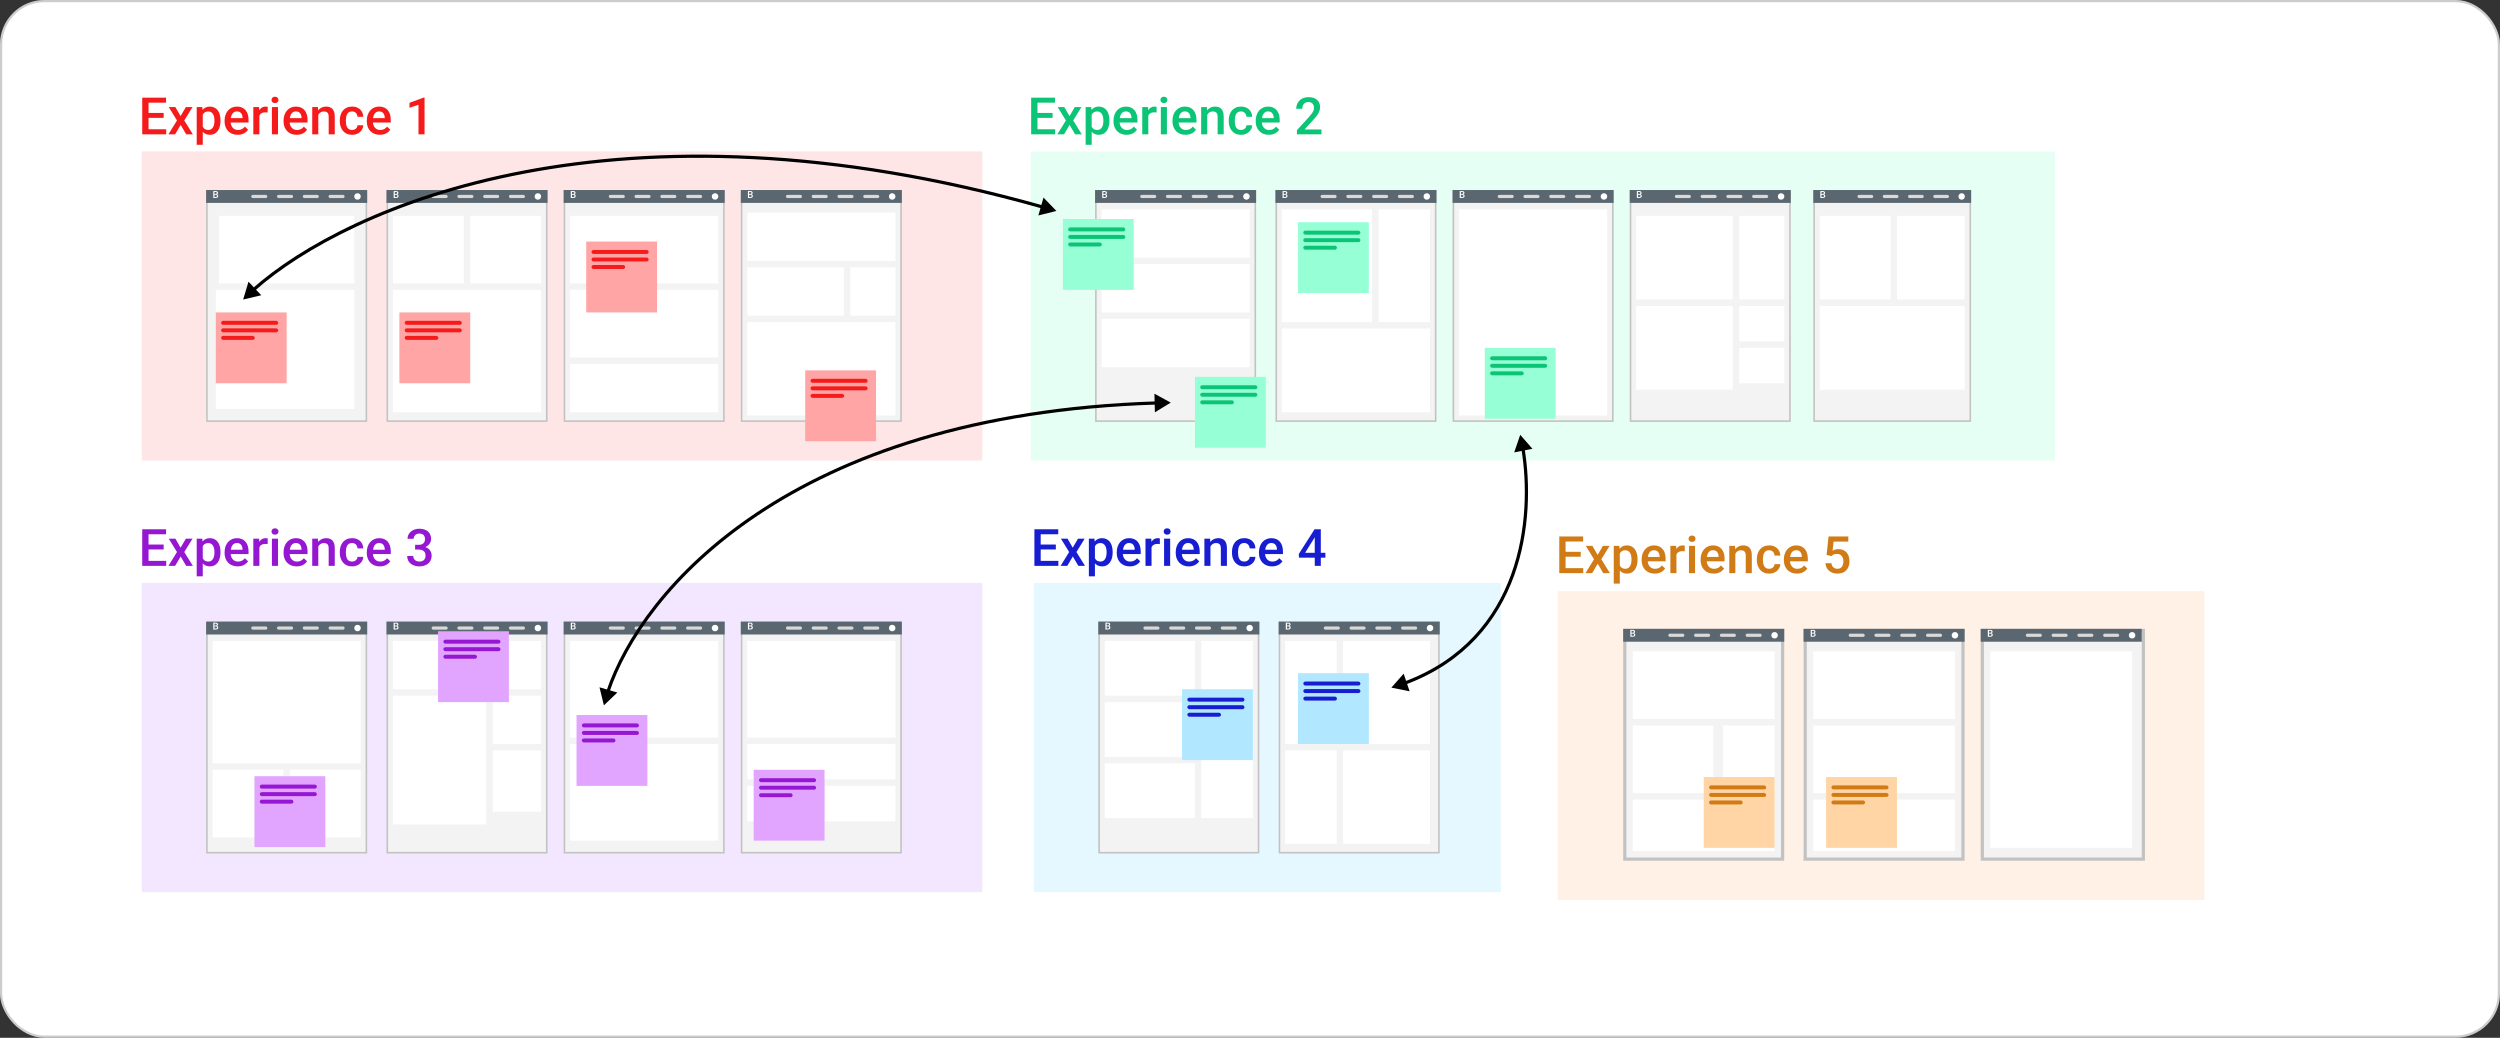 <svg width="1125" height="467" viewBox="0 0 1125 467" fill="none" xmlns="http://www.w3.org/2000/svg">
<rect x="0" y="0" width="1125" height="467" fill="#333333" stroke="none"/>
<rect width="1125" height="467" rx="20" fill="white"/>
<rect x="0.5" y="0.5" width="1124" height="466" rx="19.5" stroke="black" stroke-opacity="0.2"/>
<rect x="63.775" y="68.12" width="378.282" height="139.138" fill="#FFE6E6"/>
<path d="M74.793 58.183V60.437H66.04V58.183H74.793ZM66.844 43.95V60.437H64.002V43.95H66.844ZM73.649 50.834V53.054H66.04V50.834H73.649ZM74.736 43.95V46.215H66.04V43.95H74.736ZM78.926 48.185L81.258 52.25L83.636 48.185H86.637L82.923 54.197L86.784 60.437H83.783L81.292 56.202L78.801 60.437H75.789L79.639 54.197L75.936 48.185H78.926ZM91.245 50.54V65.147H88.516V48.185H91.03L91.245 50.54ZM99.228 54.197V54.435C99.228 55.326 99.122 56.153 98.911 56.915C98.707 57.67 98.401 58.33 97.994 58.897C97.594 59.455 97.099 59.889 96.51 60.199C95.922 60.508 95.242 60.663 94.472 60.663C93.71 60.663 93.042 60.523 92.468 60.244C91.902 59.957 91.423 59.553 91.03 59.032C90.638 58.512 90.32 57.9 90.079 57.198C89.845 56.489 89.679 55.711 89.581 54.866V53.948C89.679 53.05 89.845 52.235 90.079 51.503C90.32 50.77 90.638 50.14 91.03 49.612C91.423 49.083 91.902 48.676 92.468 48.389C93.034 48.102 93.695 47.959 94.45 47.959C95.22 47.959 95.903 48.109 96.499 48.411C97.095 48.706 97.597 49.129 98.005 49.68C98.413 50.223 98.718 50.88 98.922 51.65C99.126 52.412 99.228 53.261 99.228 54.197ZM96.499 54.435V54.197C96.499 53.631 96.446 53.107 96.341 52.624C96.235 52.133 96.069 51.703 95.842 51.333C95.616 50.963 95.325 50.676 94.971 50.472C94.623 50.261 94.204 50.155 93.714 50.155C93.231 50.155 92.815 50.238 92.468 50.404C92.121 50.563 91.83 50.785 91.596 51.072C91.362 51.359 91.181 51.695 91.053 52.08C90.924 52.458 90.834 52.869 90.781 53.314V55.511C90.871 56.054 91.026 56.553 91.245 57.006C91.464 57.459 91.774 57.821 92.174 58.093C92.581 58.357 93.102 58.489 93.736 58.489C94.227 58.489 94.646 58.383 94.993 58.172C95.34 57.961 95.623 57.67 95.842 57.3C96.069 56.923 96.235 56.489 96.341 55.998C96.446 55.507 96.499 54.986 96.499 54.435ZM106.95 60.663C106.044 60.663 105.225 60.516 104.493 60.221C103.769 59.919 103.15 59.501 102.636 58.965C102.13 58.429 101.742 57.798 101.47 57.074C101.198 56.349 101.062 55.568 101.062 54.73V54.277C101.062 53.318 101.202 52.45 101.481 51.672C101.761 50.895 102.149 50.231 102.648 49.68C103.146 49.121 103.735 48.694 104.414 48.4C105.093 48.106 105.829 47.959 106.622 47.959C107.498 47.959 108.264 48.106 108.921 48.4C109.577 48.694 110.121 49.11 110.551 49.646C110.989 50.174 111.313 50.804 111.525 51.537C111.744 52.269 111.853 53.077 111.853 53.96V55.126H102.387V53.167H109.158V52.952C109.143 52.461 109.045 52.001 108.864 51.571C108.69 51.14 108.422 50.793 108.06 50.529C107.698 50.265 107.215 50.133 106.611 50.133C106.158 50.133 105.754 50.231 105.399 50.427C105.052 50.616 104.761 50.891 104.527 51.254C104.293 51.616 104.112 52.054 103.984 52.567C103.863 53.073 103.802 53.643 103.802 54.277V54.73C103.802 55.266 103.874 55.764 104.018 56.224C104.169 56.677 104.388 57.074 104.674 57.413C104.961 57.753 105.308 58.021 105.716 58.217C106.124 58.406 106.588 58.5 107.109 58.5C107.766 58.5 108.351 58.368 108.864 58.104C109.377 57.84 109.823 57.466 110.2 56.983L111.638 58.376C111.374 58.761 111.03 59.131 110.608 59.485C110.185 59.833 109.668 60.116 109.056 60.335C108.453 60.553 107.75 60.663 106.95 60.663ZM116.722 50.517V60.437H113.993V48.185H116.598L116.722 50.517ZM120.47 48.106L120.447 50.642C120.281 50.612 120.1 50.589 119.904 50.574C119.715 50.559 119.527 50.551 119.338 50.551C118.87 50.551 118.458 50.619 118.104 50.755C117.749 50.884 117.451 51.072 117.209 51.321C116.975 51.563 116.794 51.857 116.666 52.205C116.537 52.552 116.462 52.941 116.439 53.371L115.816 53.416C115.816 52.646 115.892 51.933 116.043 51.276C116.194 50.619 116.42 50.042 116.722 49.544C117.032 49.045 117.417 48.657 117.877 48.377C118.345 48.098 118.885 47.959 119.496 47.959C119.662 47.959 119.84 47.974 120.029 48.004C120.225 48.034 120.372 48.068 120.47 48.106ZM125.101 48.185V60.437H122.361V48.185H125.101ZM122.18 44.969C122.18 44.554 122.316 44.211 122.588 43.939C122.867 43.659 123.252 43.52 123.742 43.52C124.226 43.52 124.607 43.659 124.886 43.939C125.165 44.211 125.305 44.554 125.305 44.969C125.305 45.377 125.165 45.717 124.886 45.988C124.607 46.26 124.226 46.396 123.742 46.396C123.252 46.396 122.867 46.26 122.588 45.988C122.316 45.717 122.18 45.377 122.18 44.969ZM133.492 60.663C132.586 60.663 131.767 60.516 131.035 60.221C130.31 59.919 129.691 59.501 129.178 58.965C128.672 58.429 128.283 57.798 128.011 57.074C127.74 56.349 127.604 55.568 127.604 54.73V54.277C127.604 53.318 127.743 52.45 128.023 51.672C128.302 50.895 128.691 50.231 129.189 49.68C129.687 49.121 130.276 48.694 130.955 48.4C131.635 48.106 132.371 47.959 133.163 47.959C134.039 47.959 134.805 48.106 135.462 48.4C136.119 48.694 136.662 49.11 137.092 49.646C137.53 50.174 137.855 50.804 138.066 51.537C138.285 52.269 138.395 53.077 138.395 53.96V55.126H128.928V53.167H135.7V52.952C135.685 52.461 135.586 52.001 135.405 51.571C135.232 51.14 134.964 50.793 134.601 50.529C134.239 50.265 133.756 50.133 133.152 50.133C132.699 50.133 132.295 50.231 131.94 50.427C131.593 50.616 131.303 50.891 131.069 51.254C130.835 51.616 130.653 52.054 130.525 52.567C130.404 53.073 130.344 53.643 130.344 54.277V54.73C130.344 55.266 130.416 55.764 130.559 56.224C130.71 56.677 130.929 57.074 131.216 57.413C131.503 57.753 131.85 58.021 132.257 58.217C132.665 58.406 133.129 58.5 133.65 58.5C134.307 58.5 134.892 58.368 135.405 58.104C135.919 57.84 136.364 57.466 136.741 56.983L138.179 58.376C137.915 58.761 137.572 59.131 137.149 59.485C136.726 59.833 136.209 60.116 135.598 60.335C134.994 60.553 134.292 60.663 133.492 60.663ZM143.23 50.801V60.437H140.501V48.185H143.071L143.23 50.801ZM142.743 53.858L141.859 53.846C141.867 52.978 141.988 52.182 142.222 51.457C142.463 50.733 142.796 50.11 143.218 49.589C143.649 49.068 144.162 48.668 144.758 48.389C145.355 48.102 146.019 47.959 146.751 47.959C147.34 47.959 147.872 48.041 148.348 48.208C148.831 48.366 149.242 48.627 149.582 48.989C149.929 49.351 150.193 49.823 150.374 50.404C150.556 50.978 150.646 51.684 150.646 52.522V60.437H147.906V52.51C147.906 51.922 147.819 51.457 147.646 51.118C147.48 50.77 147.234 50.525 146.91 50.382C146.593 50.231 146.196 50.155 145.721 50.155C145.253 50.155 144.834 50.253 144.464 50.45C144.094 50.646 143.781 50.914 143.524 51.254C143.275 51.593 143.082 51.986 142.946 52.431C142.811 52.877 142.743 53.352 142.743 53.858ZM158.436 58.489C158.882 58.489 159.282 58.402 159.637 58.228C159.999 58.047 160.29 57.798 160.509 57.481C160.735 57.164 160.86 56.798 160.882 56.383H163.453C163.438 57.175 163.204 57.896 162.751 58.546C162.298 59.195 161.698 59.712 160.95 60.097C160.203 60.474 159.376 60.663 158.47 60.663C157.534 60.663 156.719 60.505 156.025 60.187C155.33 59.863 154.753 59.417 154.292 58.851C153.832 58.285 153.485 57.632 153.251 56.892C153.024 56.153 152.911 55.36 152.911 54.514V54.118C152.911 53.273 153.024 52.48 153.251 51.74C153.485 50.993 153.832 50.336 154.292 49.77C154.753 49.204 155.33 48.762 156.025 48.445C156.719 48.121 157.531 47.959 158.459 47.959C159.44 47.959 160.301 48.155 161.041 48.547C161.781 48.932 162.362 49.472 162.785 50.166C163.215 50.853 163.438 51.654 163.453 52.567H160.882C160.86 52.114 160.746 51.706 160.543 51.344C160.346 50.974 160.067 50.68 159.705 50.461C159.35 50.242 158.923 50.133 158.425 50.133C157.874 50.133 157.417 50.246 157.055 50.472C156.693 50.691 156.41 50.993 156.206 51.378C156.002 51.755 155.855 52.182 155.764 52.657C155.681 53.126 155.64 53.612 155.64 54.118V54.514C155.64 55.02 155.681 55.511 155.764 55.986C155.847 56.462 155.991 56.889 156.195 57.266C156.406 57.636 156.693 57.934 157.055 58.161C157.417 58.38 157.878 58.489 158.436 58.489ZM170.949 60.663C170.043 60.663 169.224 60.516 168.491 60.221C167.767 59.919 167.148 59.501 166.634 58.965C166.129 58.429 165.74 57.798 165.468 57.074C165.196 56.349 165.061 55.568 165.061 54.73V54.277C165.061 53.318 165.2 52.45 165.479 51.672C165.759 50.895 166.148 50.231 166.646 49.68C167.144 49.121 167.733 48.694 168.412 48.4C169.092 48.106 169.828 47.959 170.62 47.959C171.496 47.959 172.262 48.106 172.919 48.4C173.576 48.694 174.119 49.11 174.549 49.646C174.987 50.174 175.312 50.804 175.523 51.537C175.742 52.269 175.851 53.077 175.851 53.96V55.126H166.385V53.167H173.157V52.952C173.141 52.461 173.043 52.001 172.862 51.571C172.689 51.14 172.421 50.793 172.058 50.529C171.696 50.265 171.213 50.133 170.609 50.133C170.156 50.133 169.752 50.231 169.397 50.427C169.05 50.616 168.759 50.891 168.525 51.254C168.291 51.616 168.11 52.054 167.982 52.567C167.861 53.073 167.801 53.643 167.801 54.277V54.73C167.801 55.266 167.872 55.764 168.016 56.224C168.167 56.677 168.386 57.074 168.673 57.413C168.959 57.753 169.307 58.021 169.714 58.217C170.122 58.406 170.586 58.5 171.107 58.5C171.764 58.5 172.349 58.368 172.862 58.104C173.375 57.84 173.821 57.466 174.198 56.983L175.636 58.376C175.372 58.761 175.029 59.131 174.606 59.485C174.183 59.833 173.666 60.116 173.055 60.335C172.451 60.553 171.749 60.663 170.949 60.663ZM191.047 43.894V60.437H188.318V47.132L184.276 48.502V46.249L190.719 43.894H191.047Z" fill="#F61B1B"/>
<rect x="92.764" y="85.512" width="72.468" height="104.354" fill="#F3F3F3"/>
<rect x="93.126" y="85.874" width="71.743" height="103.629" stroke="black" stroke-opacity="0.2" stroke-width="0.725"/>
<rect x="173.928" y="85.512" width="72.468" height="104.354" fill="#F3F3F3"/>
<rect x="174.29" y="85.874" width="71.743" height="103.629" stroke="black" stroke-opacity="0.2" stroke-width="0.725"/>
<rect x="173.929" y="85.513" width="72.468" height="5.797" fill="#5B6770"/>
<circle cx="242.05" cy="88.411" r="1.449" fill="white"/>
<path d="M178.3 87.666H177.513L177.508 87.278H178.196C178.312 87.278 178.411 87.261 178.491 87.227C178.573 87.192 178.636 87.141 178.678 87.076C178.721 87.01 178.742 86.93 178.742 86.836C178.742 86.733 178.722 86.649 178.682 86.584C178.643 86.519 178.582 86.471 178.5 86.442C178.419 86.412 178.316 86.397 178.19 86.397H177.674V89.064H177.141V85.972H178.19C178.36 85.972 178.511 85.989 178.644 86.021C178.779 86.054 178.893 86.105 178.986 86.174C179.081 86.242 179.152 86.328 179.201 86.433C179.25 86.538 179.275 86.662 179.275 86.807C179.275 86.934 179.244 87.051 179.184 87.157C179.123 87.262 179.033 87.347 178.914 87.414C178.795 87.48 178.647 87.52 178.47 87.533L178.3 87.666ZM178.277 89.064H177.345L177.585 88.641H178.277C178.397 88.641 178.498 88.621 178.578 88.582C178.659 88.54 178.719 88.485 178.759 88.414C178.8 88.342 178.82 88.257 178.82 88.161C178.82 88.061 178.803 87.974 178.767 87.9C178.732 87.825 178.676 87.768 178.6 87.728C178.523 87.687 178.423 87.666 178.3 87.666H177.702L177.706 87.278H178.485L178.606 87.424C178.776 87.43 178.915 87.468 179.024 87.537C179.135 87.606 179.217 87.696 179.271 87.807C179.324 87.917 179.351 88.036 179.351 88.163C179.351 88.36 179.308 88.525 179.222 88.658C179.137 88.791 179.014 88.892 178.854 88.962C178.695 89.029 178.502 89.064 178.277 89.064Z" fill="white"/>
<rect x="194.221" y="87.688" width="7.247" height="1.449" rx="0.725" fill="#D9D9D9"/>
<rect x="205.816" y="87.688" width="7.247" height="1.449" rx="0.725" fill="#D9D9D9"/>
<rect x="217.411" y="87.688" width="7.247" height="1.449" rx="0.725" fill="#D9D9D9"/>
<rect x="229.006" y="87.688" width="7.247" height="1.449" rx="0.725" fill="#D9D9D9"/>
<rect x="253.643" y="85.512" width="72.468" height="104.354" fill="#F3F3F3"/>
<rect x="254.005" y="85.874" width="71.743" height="103.629" stroke="black" stroke-opacity="0.2" stroke-width="0.725"/>
<rect x="253.645" y="85.512" width="72.468" height="5.797" fill="#5B6770"/>
<circle cx="321.765" cy="88.41" r="1.449" fill="white"/>
<path d="M258.016 87.665H257.228L257.224 87.277H257.912C258.028 87.277 258.126 87.26 258.207 87.226C258.289 87.191 258.351 87.14 258.394 87.075C258.436 87.009 258.457 86.929 258.457 86.835C258.457 86.732 258.437 86.648 258.398 86.583C258.358 86.518 258.297 86.47 258.215 86.441C258.135 86.411 258.031 86.396 257.905 86.396H257.389V89.062H256.856V85.971H257.905C258.075 85.971 258.227 85.988 258.36 86.02C258.494 86.053 258.608 86.104 258.701 86.173C258.796 86.241 258.868 86.327 258.916 86.432C258.965 86.537 258.99 86.661 258.99 86.806C258.99 86.933 258.96 87.05 258.899 87.156C258.838 87.261 258.748 87.346 258.629 87.413C258.51 87.479 258.362 87.519 258.186 87.532L258.016 87.665ZM257.992 89.062H257.06L257.3 88.64H257.992C258.113 88.64 258.213 88.62 258.294 88.581C258.374 88.54 258.435 88.484 258.474 88.413C258.515 88.341 258.536 88.256 258.536 88.16C258.536 88.06 258.518 87.973 258.483 87.899C258.447 87.824 258.391 87.767 258.315 87.727C258.239 87.686 258.139 87.665 258.016 87.665H257.417L257.421 87.277H258.2L258.321 87.424C258.491 87.429 258.631 87.467 258.74 87.536C258.85 87.605 258.932 87.695 258.986 87.806C259.04 87.916 259.067 88.035 259.067 88.162C259.067 88.359 259.023 88.524 258.937 88.657C258.852 88.79 258.73 88.891 258.57 88.961C258.41 89.028 258.217 89.062 257.992 89.062Z" fill="white"/>
<rect x="273.937" y="87.686" width="7.247" height="1.449" rx="0.725" fill="#D9D9D9"/>
<rect x="285.531" y="87.686" width="7.247" height="1.449" rx="0.725" fill="#D9D9D9"/>
<rect x="297.126" y="87.686" width="7.247" height="1.449" rx="0.725" fill="#D9D9D9"/>
<rect x="308.721" y="87.686" width="7.247" height="1.449" rx="0.725" fill="#D9D9D9"/>
<rect x="333.358" y="85.512" width="72.468" height="104.354" fill="#F3F3F3"/>
<rect x="333.72" y="85.874" width="71.743" height="103.629" stroke="black" stroke-opacity="0.2" stroke-width="0.725"/>
<rect x="333.36" y="85.512" width="72.468" height="5.797" fill="#5B6770"/>
<circle cx="401.48" cy="88.41" r="1.449" fill="white"/>
<path d="M337.731 87.665H336.943L336.939 87.277H337.627C337.743 87.277 337.841 87.26 337.922 87.226C338.004 87.191 338.066 87.14 338.109 87.075C338.151 87.009 338.172 86.929 338.172 86.835C338.172 86.732 338.153 86.648 338.113 86.583C338.073 86.518 338.012 86.47 337.93 86.441C337.85 86.411 337.746 86.396 337.62 86.396H337.104V89.062H336.572V85.971H337.62C337.79 85.971 337.942 85.988 338.075 86.02C338.209 86.053 338.323 86.104 338.417 86.173C338.511 86.241 338.583 86.327 338.631 86.432C338.68 86.537 338.705 86.661 338.705 86.806C338.705 86.933 338.675 87.05 338.614 87.156C338.553 87.261 338.463 87.346 338.344 87.413C338.225 87.479 338.078 87.519 337.901 87.532L337.731 87.665ZM337.707 89.062H336.775L337.015 88.64H337.707C337.828 88.64 337.928 88.62 338.009 88.581C338.09 88.54 338.15 88.484 338.189 88.413C338.23 88.341 338.251 88.256 338.251 88.16C338.251 88.06 338.233 87.973 338.198 87.899C338.162 87.824 338.107 87.767 338.03 87.727C337.954 87.686 337.854 87.665 337.731 87.665H337.132L337.136 87.277H337.915L338.036 87.424C338.206 87.429 338.346 87.467 338.455 87.536C338.565 87.605 338.647 87.695 338.701 87.806C338.755 87.916 338.782 88.035 338.782 88.162C338.782 88.359 338.739 88.524 338.652 88.657C338.567 88.79 338.445 88.891 338.285 88.961C338.125 89.028 337.932 89.062 337.707 89.062Z" fill="white"/>
<rect x="353.652" y="87.686" width="7.247" height="1.449" rx="0.725" fill="#D9D9D9"/>
<rect x="365.247" y="87.686" width="7.247" height="1.449" rx="0.725" fill="#D9D9D9"/>
<rect x="376.841" y="87.686" width="7.247" height="1.449" rx="0.725" fill="#D9D9D9"/>
<rect x="388.436" y="87.686" width="7.247" height="1.449" rx="0.725" fill="#D9D9D9"/>
<rect x="336.256" y="144.936" width="66.671" height="42.031" fill="white"/>
<rect x="362.344" y="166.676" width="31.886" height="31.886" fill="#FFA5A5"/>
<rect x="364.733" y="170.463" width="25.708" height="1.794" rx="0.897" fill="#F61B1B"/>
<rect x="364.733" y="173.849" width="25.708" height="1.794" rx="0.897" fill="#F61B1B"/>
<rect x="364.733" y="177.237" width="15.146" height="1.794" rx="0.897" fill="#F61B1B"/>
<rect x="256.541" y="97.107" width="66.671" height="30.436" fill="white"/>
<rect x="256.541" y="130.442" width="66.671" height="30.436" fill="white"/>
<rect x="256.541" y="163.778" width="66.671" height="21.74" fill="white"/>
<rect x="336.256" y="95.658" width="66.671" height="21.74" fill="white"/>
<rect x="336.256" y="120.297" width="43.481" height="21.74" fill="white"/>
<rect x="382.636" y="120.297" width="20.291" height="21.74" fill="white"/>
<rect x="263.79" y="108.702" width="31.886" height="31.886" fill="#FFA5A5"/>
<rect x="266.179" y="112.49" width="25.708" height="1.794" rx="0.897" fill="#F61B1B"/>
<rect x="266.179" y="115.876" width="25.708" height="1.794" rx="0.897" fill="#F61B1B"/>
<rect x="266.179" y="119.264" width="15.146" height="1.794" rx="0.897" fill="#F61B1B"/>
<rect x="176.826" y="130.442" width="66.671" height="55.076" fill="white"/>
<rect x="179.724" y="140.588" width="31.886" height="31.886" fill="#FFA5A5"/>
<rect x="182.113" y="144.375" width="25.708" height="1.794" rx="0.897" fill="#F61B1B"/>
<rect x="182.113" y="147.761" width="25.708" height="1.794" rx="0.897" fill="#F61B1B"/>
<rect x="182.113" y="151.149" width="15.146" height="1.794" rx="0.897" fill="#F61B1B"/>
<rect x="97.11" y="130.442" width="62.322" height="53.626" fill="white"/>
<rect x="97.111" y="140.588" width="31.886" height="31.886" fill="#FFA5A5"/>
<rect x="99.5" y="144.375" width="25.708" height="1.794" rx="0.897" fill="#F61B1B"/>
<rect x="99.5" y="147.761" width="25.708" height="1.794" rx="0.897" fill="#F61B1B"/>
<rect x="99.5" y="151.149" width="15.146" height="1.794" rx="0.897" fill="#F61B1B"/>
<rect x="63.775" y="262.334" width="378.282" height="139.138" fill="#F3E6FF"/>
<path d="M74.793 252.397V254.65H66.04V252.397H74.793ZM66.844 238.164V254.65H64.002V238.164H66.844ZM73.649 245.048V247.268H66.04V245.048H73.649ZM74.736 238.164V240.429H66.04V238.164H74.736ZM78.926 242.399L81.258 246.464L83.636 242.399H86.637L82.923 248.411L86.784 254.65H83.783L81.292 250.416L78.801 254.65H75.789L79.639 248.411L75.936 242.399H78.926ZM91.245 244.754V259.361H88.516V242.399H91.03L91.245 244.754ZM99.228 248.411V248.649C99.228 249.54 99.122 250.366 98.911 251.129C98.707 251.884 98.401 252.544 97.994 253.11C97.594 253.669 97.099 254.103 96.51 254.413C95.922 254.722 95.242 254.877 94.472 254.877C93.71 254.877 93.042 254.737 92.468 254.458C91.902 254.171 91.423 253.767 91.03 253.246C90.638 252.725 90.32 252.114 90.079 251.412C89.845 250.702 89.679 249.925 89.581 249.079V248.162C89.679 247.264 89.845 246.449 90.079 245.716C90.32 244.984 90.638 244.354 91.03 243.825C91.423 243.297 91.902 242.889 92.468 242.603C93.034 242.316 93.695 242.172 94.45 242.172C95.22 242.172 95.903 242.323 96.499 242.625C97.095 242.92 97.597 243.342 98.005 243.893C98.413 244.437 98.718 245.094 98.922 245.864C99.126 246.626 99.228 247.475 99.228 248.411ZM96.499 248.649V248.411C96.499 247.845 96.446 247.321 96.341 246.837C96.235 246.347 96.069 245.916 95.842 245.547C95.616 245.177 95.325 244.89 94.971 244.686C94.623 244.475 94.204 244.369 93.714 244.369C93.231 244.369 92.815 244.452 92.468 244.618C92.121 244.777 91.83 244.999 91.596 245.286C91.362 245.573 91.181 245.909 91.053 246.294C90.924 246.671 90.834 247.083 90.781 247.528V249.725C90.871 250.268 91.026 250.767 91.245 251.219C91.464 251.672 91.774 252.035 92.174 252.307C92.581 252.571 93.102 252.703 93.736 252.703C94.227 252.703 94.646 252.597 94.993 252.386C95.34 252.174 95.623 251.884 95.842 251.514C96.069 251.136 96.235 250.702 96.341 250.212C96.446 249.721 96.499 249.2 96.499 248.649ZM106.95 254.877C106.044 254.877 105.225 254.73 104.493 254.435C103.769 254.133 103.15 253.714 102.636 253.178C102.13 252.642 101.742 252.012 101.47 251.287C101.198 250.563 101.062 249.781 101.062 248.944V248.491C101.062 247.532 101.202 246.664 101.481 245.886C101.761 245.109 102.149 244.444 102.648 243.893C103.146 243.335 103.735 242.908 104.414 242.614C105.093 242.32 105.829 242.172 106.622 242.172C107.498 242.172 108.264 242.32 108.921 242.614C109.577 242.908 110.121 243.324 110.551 243.859C110.989 244.388 111.313 245.018 111.525 245.75C111.744 246.483 111.853 247.29 111.853 248.174V249.34H102.387V247.381H109.158V247.166C109.143 246.675 109.045 246.215 108.864 245.784C108.69 245.354 108.422 245.007 108.06 244.743C107.698 244.478 107.215 244.346 106.611 244.346C106.158 244.346 105.754 244.444 105.399 244.641C105.052 244.829 104.761 245.105 104.527 245.467C104.293 245.83 104.112 246.268 103.984 246.781C103.863 247.287 103.802 247.857 103.802 248.491V248.944C103.802 249.48 103.874 249.978 104.018 250.438C104.169 250.891 104.388 251.287 104.674 251.627C104.961 251.967 105.308 252.235 105.716 252.431C106.124 252.62 106.588 252.714 107.109 252.714C107.766 252.714 108.351 252.582 108.864 252.318C109.377 252.054 109.823 251.68 110.2 251.197L111.638 252.59C111.374 252.975 111.03 253.344 110.608 253.699C110.185 254.046 109.668 254.33 109.056 254.548C108.453 254.767 107.75 254.877 106.95 254.877ZM116.722 244.731V254.65H113.993V242.399H116.598L116.722 244.731ZM120.47 242.32L120.447 244.856C120.281 244.826 120.1 244.803 119.904 244.788C119.715 244.773 119.527 244.765 119.338 244.765C118.87 244.765 118.458 244.833 118.104 244.969C117.749 245.097 117.451 245.286 117.209 245.535C116.975 245.777 116.794 246.071 116.666 246.418C116.537 246.766 116.462 247.154 116.439 247.585L115.816 247.63C115.816 246.86 115.892 246.147 116.043 245.49C116.194 244.833 116.42 244.256 116.722 243.758C117.032 243.259 117.417 242.871 117.877 242.591C118.345 242.312 118.885 242.172 119.496 242.172C119.662 242.172 119.84 242.187 120.029 242.218C120.225 242.248 120.372 242.282 120.47 242.32ZM125.101 242.399V254.65H122.361V242.399H125.101ZM122.18 239.183C122.18 238.768 122.316 238.424 122.588 238.153C122.867 237.873 123.252 237.734 123.742 237.734C124.226 237.734 124.607 237.873 124.886 238.153C125.165 238.424 125.305 238.768 125.305 239.183C125.305 239.591 125.165 239.93 124.886 240.202C124.607 240.474 124.226 240.61 123.742 240.61C123.252 240.61 122.867 240.474 122.588 240.202C122.316 239.93 122.18 239.591 122.18 239.183ZM133.492 254.877C132.586 254.877 131.767 254.73 131.035 254.435C130.31 254.133 129.691 253.714 129.178 253.178C128.672 252.642 128.283 252.012 128.011 251.287C127.74 250.563 127.604 249.781 127.604 248.944V248.491C127.604 247.532 127.743 246.664 128.023 245.886C128.302 245.109 128.691 244.444 129.189 243.893C129.687 243.335 130.276 242.908 130.955 242.614C131.635 242.32 132.371 242.172 133.163 242.172C134.039 242.172 134.805 242.32 135.462 242.614C136.119 242.908 136.662 243.324 137.092 243.859C137.53 244.388 137.855 245.018 138.066 245.75C138.285 246.483 138.395 247.29 138.395 248.174V249.34H128.928V247.381H135.7V247.166C135.685 246.675 135.586 246.215 135.405 245.784C135.232 245.354 134.964 245.007 134.601 244.743C134.239 244.478 133.756 244.346 133.152 244.346C132.699 244.346 132.295 244.444 131.94 244.641C131.593 244.829 131.303 245.105 131.069 245.467C130.835 245.83 130.653 246.268 130.525 246.781C130.404 247.287 130.344 247.857 130.344 248.491V248.944C130.344 249.48 130.416 249.978 130.559 250.438C130.71 250.891 130.929 251.287 131.216 251.627C131.503 251.967 131.85 252.235 132.257 252.431C132.665 252.62 133.129 252.714 133.65 252.714C134.307 252.714 134.892 252.582 135.405 252.318C135.919 252.054 136.364 251.68 136.741 251.197L138.179 252.59C137.915 252.975 137.572 253.344 137.149 253.699C136.726 254.046 136.209 254.33 135.598 254.548C134.994 254.767 134.292 254.877 133.492 254.877ZM143.23 245.014V254.65H140.501V242.399H143.071L143.23 245.014ZM142.743 248.072L141.859 248.06C141.867 247.192 141.988 246.396 142.222 245.671C142.463 244.946 142.796 244.324 143.218 243.803C143.649 243.282 144.162 242.882 144.758 242.603C145.355 242.316 146.019 242.172 146.751 242.172C147.34 242.172 147.872 242.255 148.348 242.421C148.831 242.58 149.242 242.84 149.582 243.203C149.929 243.565 150.193 244.037 150.374 244.618C150.556 245.192 150.646 245.898 150.646 246.736V254.65H147.906V246.724C147.906 246.135 147.819 245.671 147.646 245.331C147.48 244.984 147.234 244.739 146.91 244.595C146.593 244.444 146.196 244.369 145.721 244.369C145.253 244.369 144.834 244.467 144.464 244.663C144.094 244.86 143.781 245.128 143.524 245.467C143.275 245.807 143.082 246.2 142.946 246.645C142.811 247.09 142.743 247.566 142.743 248.072ZM158.436 252.703C158.882 252.703 159.282 252.616 159.637 252.442C159.999 252.261 160.29 252.012 160.509 251.695C160.735 251.378 160.86 251.012 160.882 250.597H163.453C163.438 251.389 163.204 252.11 162.751 252.759C162.298 253.409 161.698 253.926 160.95 254.311C160.203 254.688 159.376 254.877 158.47 254.877C157.534 254.877 156.719 254.718 156.025 254.401C155.33 254.077 154.753 253.631 154.292 253.065C153.832 252.499 153.485 251.846 153.251 251.106C153.024 250.366 152.911 249.574 152.911 248.728V248.332C152.911 247.487 153.024 246.694 153.251 245.954C153.485 245.207 153.832 244.55 154.292 243.984C154.753 243.418 155.33 242.976 156.025 242.659C156.719 242.335 157.531 242.172 158.459 242.172C159.44 242.172 160.301 242.369 161.041 242.761C161.781 243.146 162.362 243.686 162.785 244.38C163.215 245.067 163.438 245.867 163.453 246.781H160.882C160.86 246.328 160.746 245.92 160.543 245.558C160.346 245.188 160.067 244.894 159.705 244.675C159.35 244.456 158.923 244.346 158.425 244.346C157.874 244.346 157.417 244.46 157.055 244.686C156.693 244.905 156.41 245.207 156.206 245.592C156.002 245.969 155.855 246.396 155.764 246.871C155.681 247.339 155.64 247.826 155.64 248.332V248.728C155.64 249.234 155.681 249.725 155.764 250.2C155.847 250.676 155.991 251.102 156.195 251.48C156.406 251.85 156.693 252.148 157.055 252.374C157.417 252.593 157.878 252.703 158.436 252.703ZM170.949 254.877C170.043 254.877 169.224 254.73 168.491 254.435C167.767 254.133 167.148 253.714 166.634 253.178C166.129 252.642 165.74 252.012 165.468 251.287C165.196 250.563 165.061 249.781 165.061 248.944V248.491C165.061 247.532 165.2 246.664 165.479 245.886C165.759 245.109 166.148 244.444 166.646 243.893C167.144 243.335 167.733 242.908 168.412 242.614C169.092 242.32 169.828 242.172 170.62 242.172C171.496 242.172 172.262 242.32 172.919 242.614C173.576 242.908 174.119 243.324 174.549 243.859C174.987 244.388 175.312 245.018 175.523 245.75C175.742 246.483 175.851 247.29 175.851 248.174V249.34H166.385V247.381H173.157V247.166C173.141 246.675 173.043 246.215 172.862 245.784C172.689 245.354 172.421 245.007 172.058 244.743C171.696 244.478 171.213 244.346 170.609 244.346C170.156 244.346 169.752 244.444 169.397 244.641C169.05 244.829 168.759 245.105 168.525 245.467C168.291 245.83 168.11 246.268 167.982 246.781C167.861 247.287 167.801 247.857 167.801 248.491V248.944C167.801 249.48 167.872 249.978 168.016 250.438C168.167 250.891 168.386 251.287 168.673 251.627C168.959 251.967 169.307 252.235 169.714 252.431C170.122 252.62 170.586 252.714 171.107 252.714C171.764 252.714 172.349 252.582 172.862 252.318C173.375 252.054 173.821 251.68 174.198 251.197L175.636 252.59C175.372 252.975 175.029 253.344 174.606 253.699C174.183 254.046 173.666 254.33 173.055 254.548C172.451 254.767 171.749 254.877 170.949 254.877ZM186.801 245.173H188.431C189.066 245.173 189.59 245.063 190.005 244.845C190.428 244.626 190.741 244.324 190.945 243.939C191.149 243.554 191.251 243.112 191.251 242.614C191.251 242.093 191.157 241.648 190.968 241.278C190.787 240.9 190.507 240.61 190.13 240.406C189.76 240.202 189.288 240.1 188.715 240.1C188.231 240.1 187.794 240.198 187.401 240.395C187.016 240.583 186.71 240.855 186.484 241.21C186.257 241.557 186.144 241.972 186.144 242.455H183.404C183.404 241.58 183.634 240.802 184.095 240.123C184.555 239.443 185.182 238.911 185.974 238.526C186.774 238.134 187.673 237.937 188.669 237.937C189.734 237.937 190.662 238.115 191.455 238.47C192.255 238.817 192.878 239.338 193.323 240.032C193.768 240.727 193.991 241.587 193.991 242.614C193.991 243.082 193.882 243.558 193.663 244.041C193.444 244.524 193.119 244.965 192.689 245.365C192.259 245.758 191.723 246.079 191.081 246.328C190.439 246.569 189.696 246.69 188.85 246.69H186.801V245.173ZM186.801 247.302V245.807H188.85C189.817 245.807 190.639 245.92 191.319 246.147C192.006 246.373 192.564 246.686 192.995 247.087C193.425 247.479 193.738 247.928 193.934 248.434C194.138 248.94 194.24 249.476 194.24 250.042C194.24 250.812 194.101 251.499 193.821 252.103C193.549 252.699 193.161 253.205 192.655 253.62C192.149 254.035 191.557 254.348 190.877 254.56C190.205 254.771 189.473 254.877 188.681 254.877C187.971 254.877 187.292 254.779 186.642 254.582C185.993 254.386 185.412 254.096 184.899 253.711C184.385 253.318 183.978 252.831 183.676 252.25C183.381 251.661 183.234 250.982 183.234 250.212H185.963C185.963 250.702 186.076 251.136 186.303 251.514C186.537 251.884 186.861 252.174 187.276 252.386C187.699 252.597 188.182 252.703 188.726 252.703C189.3 252.703 189.794 252.601 190.209 252.397C190.624 252.193 190.941 251.891 191.16 251.491C191.387 251.091 191.5 250.608 191.5 250.042C191.5 249.4 191.375 248.879 191.126 248.479C190.877 248.079 190.522 247.785 190.062 247.596C189.601 247.4 189.058 247.302 188.431 247.302H186.801Z" fill="#9517D1"/>
<rect x="92.764" y="279.726" width="72.468" height="104.354" fill="#F3F3F3"/>
<rect x="93.126" y="280.088" width="71.743" height="103.629" stroke="black" stroke-opacity="0.2" stroke-width="0.725"/>
<rect x="95.662" y="288.422" width="66.671" height="55.076" fill="white"/>
<rect x="95.662" y="346.396" width="31.886" height="30.436" fill="white"/>
<rect x="130.447" y="346.396" width="31.886" height="30.436" fill="white"/>
<rect x="114.505" y="349.294" width="31.886" height="31.886" fill="#E2A5FF"/>
<rect x="116.895" y="353.082" width="25.708" height="1.794" rx="0.897" fill="#9517D1"/>
<rect x="116.895" y="356.468" width="25.708" height="1.794" rx="0.897" fill="#9517D1"/>
<rect x="116.895" y="359.855" width="15.146" height="1.794" rx="0.897" fill="#9517D1"/>
<rect x="173.928" y="279.726" width="72.468" height="104.354" fill="#F3F3F3"/>
<rect x="174.29" y="280.088" width="71.743" height="103.629" stroke="black" stroke-opacity="0.2" stroke-width="0.725"/>
<rect x="176.825" y="288.422" width="66.671" height="21.74" fill="white"/>
<rect x="221.756" y="313.061" width="21.74" height="21.74" fill="white"/>
<rect x="221.756" y="337.7" width="21.74" height="27.538" fill="white"/>
<rect x="176.825" y="313.061" width="42.031" height="57.974" fill="white"/>
<rect x="253.643" y="279.726" width="72.468" height="104.354" fill="#F3F3F3"/>
<rect x="254.005" y="280.088" width="71.743" height="103.629" stroke="black" stroke-opacity="0.2" stroke-width="0.725"/>
<rect x="256.541" y="288.422" width="66.671" height="43.481" fill="white"/>
<rect x="256.541" y="334.802" width="66.671" height="43.481" fill="white"/>
<rect x="333.358" y="279.726" width="72.468" height="104.354" fill="#F3F3F3"/>
<rect x="333.72" y="280.088" width="71.743" height="103.629" stroke="black" stroke-opacity="0.2" stroke-width="0.725"/>
<rect x="336.256" y="288.422" width="66.671" height="43.481" fill="white"/>
<rect x="336.256" y="334.802" width="66.671" height="15.943" fill="white"/>
<rect x="336.256" y="353.644" width="31.886" height="15.943" fill="white"/>
<rect x="371.04" y="353.644" width="31.886" height="15.943" fill="white"/>
<rect x="259.438" y="321.757" width="31.886" height="31.886" fill="#E2A5FF"/>
<rect x="261.828" y="325.544" width="25.708" height="1.794" rx="0.897" fill="#9517D1"/>
<rect x="261.828" y="328.93" width="25.708" height="1.794" rx="0.897" fill="#9517D1"/>
<rect x="261.828" y="332.318" width="15.146" height="1.794" rx="0.897" fill="#9517D1"/>
<rect x="339.153" y="346.396" width="31.886" height="31.886" fill="#E2A5FF"/>
<rect x="341.543" y="350.184" width="25.708" height="1.794" rx="0.897" fill="#9517D1"/>
<rect x="341.543" y="353.569" width="25.708" height="1.794" rx="0.897" fill="#9517D1"/>
<rect x="341.543" y="356.958" width="15.146" height="1.794" rx="0.897" fill="#9517D1"/>
<rect x="173.929" y="279.727" width="72.468" height="5.797" fill="#5B6770"/>
<circle cx="242.05" cy="282.625" r="1.449" fill="white"/>
<path d="M178.3 281.88H177.513L177.508 281.492H178.196C178.312 281.492 178.411 281.475 178.491 281.441C178.573 281.405 178.636 281.355 178.678 281.29C178.721 281.224 178.742 281.144 178.742 281.05C178.742 280.947 178.722 280.863 178.682 280.798C178.643 280.732 178.582 280.685 178.5 280.655C178.419 280.626 178.316 280.611 178.19 280.611H177.674V283.277H177.141V280.186H178.19C178.36 280.186 178.511 280.202 178.644 280.235C178.779 280.268 178.893 280.318 178.986 280.388C179.081 280.456 179.152 280.542 179.201 280.647C179.25 280.752 179.275 280.876 179.275 281.021C179.275 281.148 179.244 281.265 179.184 281.371C179.123 281.476 179.033 281.561 178.914 281.628C178.795 281.694 178.647 281.734 178.47 281.747L178.3 281.88ZM178.277 283.277H177.345L177.585 282.855H178.277C178.397 282.855 178.498 282.835 178.578 282.795C178.659 282.754 178.719 282.698 178.759 282.628C178.8 282.555 178.82 282.471 178.82 282.375C178.82 282.275 178.803 282.187 178.767 282.114C178.732 282.039 178.676 281.982 178.6 281.942C178.523 281.901 178.423 281.88 178.3 281.88H177.702L177.706 281.492H178.485L178.606 281.638C178.776 281.644 178.915 281.681 179.024 281.751C179.135 281.82 179.217 281.91 179.271 282.02C179.324 282.131 179.351 282.25 179.351 282.377C179.351 282.574 179.308 282.739 179.222 282.872C179.137 283.005 179.014 283.106 178.854 283.175C178.695 283.243 178.502 283.277 178.277 283.277Z" fill="white"/>
<rect x="194.221" y="281.901" width="7.247" height="1.449" rx="0.725" fill="#D9D9D9"/>
<rect x="205.816" y="281.901" width="7.247" height="1.449" rx="0.725" fill="#D9D9D9"/>
<rect x="217.411" y="281.901" width="7.247" height="1.449" rx="0.725" fill="#D9D9D9"/>
<rect x="229.006" y="281.901" width="7.247" height="1.449" rx="0.725" fill="#D9D9D9"/>
<rect x="253.645" y="279.726" width="72.468" height="5.797" fill="#5B6770"/>
<circle cx="321.765" cy="282.624" r="1.449" fill="white"/>
<path d="M258.016 281.879H257.228L257.224 281.491H257.912C258.028 281.491 258.126 281.474 258.207 281.44C258.289 281.405 258.351 281.354 258.394 281.289C258.436 281.223 258.457 281.143 258.457 281.049C258.457 280.946 258.437 280.862 258.398 280.797C258.358 280.731 258.297 280.684 258.215 280.654C258.135 280.625 258.031 280.61 257.905 280.61H257.389V283.276H256.856V280.185H257.905C258.075 280.185 258.227 280.201 258.36 280.234C258.494 280.267 258.608 280.317 258.701 280.387C258.796 280.455 258.868 280.541 258.916 280.646C258.965 280.751 258.99 280.875 258.99 281.02C258.99 281.147 258.96 281.264 258.899 281.37C258.838 281.475 258.748 281.56 258.629 281.627C258.51 281.693 258.362 281.733 258.186 281.746L258.016 281.879ZM257.992 283.276H257.06L257.3 282.854H257.992C258.113 282.854 258.213 282.834 258.294 282.794C258.374 282.753 258.435 282.697 258.474 282.627C258.515 282.555 258.536 282.47 258.536 282.374C258.536 282.274 258.518 282.187 258.483 282.113C258.447 282.038 258.391 281.981 258.315 281.941C258.239 281.9 258.139 281.879 258.016 281.879H257.417L257.421 281.491H258.2L258.321 281.637C258.491 281.643 258.631 281.681 258.74 281.75C258.85 281.819 258.932 281.909 258.986 282.02C259.04 282.13 259.067 282.249 259.067 282.376C259.067 282.573 259.023 282.738 258.937 282.871C258.852 283.004 258.73 283.105 258.57 283.174C258.41 283.242 258.217 283.276 257.992 283.276Z" fill="white"/>
<rect x="273.937" y="281.9" width="7.247" height="1.449" rx="0.725" fill="#D9D9D9"/>
<rect x="285.531" y="281.9" width="7.247" height="1.449" rx="0.725" fill="#D9D9D9"/>
<rect x="297.126" y="281.9" width="7.247" height="1.449" rx="0.725" fill="#D9D9D9"/>
<rect x="308.721" y="281.9" width="7.247" height="1.449" rx="0.725" fill="#D9D9D9"/>
<rect x="333.36" y="279.726" width="72.468" height="5.797" fill="#5B6770"/>
<circle cx="401.48" cy="282.624" r="1.449" fill="white"/>
<path d="M337.731 281.879H336.943L336.939 281.491H337.627C337.743 281.491 337.841 281.474 337.922 281.44C338.004 281.405 338.066 281.354 338.109 281.289C338.151 281.223 338.172 281.143 338.172 281.049C338.172 280.946 338.153 280.862 338.113 280.797C338.073 280.731 338.012 280.684 337.93 280.654C337.85 280.625 337.746 280.61 337.62 280.61H337.104V283.276H336.572V280.185H337.62C337.79 280.185 337.942 280.201 338.075 280.234C338.209 280.267 338.323 280.317 338.417 280.387C338.511 280.455 338.583 280.541 338.631 280.646C338.68 280.751 338.705 280.875 338.705 281.02C338.705 281.147 338.675 281.264 338.614 281.37C338.553 281.475 338.463 281.56 338.344 281.627C338.225 281.693 338.078 281.733 337.901 281.746L337.731 281.879ZM337.707 283.276H336.775L337.015 282.854H337.707C337.828 282.854 337.928 282.834 338.009 282.794C338.09 282.753 338.15 282.697 338.189 282.627C338.23 282.555 338.251 282.47 338.251 282.374C338.251 282.274 338.233 282.187 338.198 282.113C338.162 282.038 338.107 281.981 338.03 281.941C337.954 281.9 337.854 281.879 337.731 281.879H337.132L337.136 281.491H337.915L338.036 281.637C338.206 281.643 338.346 281.681 338.455 281.75C338.565 281.819 338.647 281.909 338.701 282.02C338.755 282.13 338.782 282.249 338.782 282.376C338.782 282.573 338.739 282.738 338.652 282.871C338.567 283.004 338.445 283.105 338.285 283.174C338.125 283.242 337.932 283.276 337.707 283.276Z" fill="white"/>
<rect x="353.652" y="281.9" width="7.247" height="1.449" rx="0.725" fill="#D9D9D9"/>
<rect x="365.247" y="281.9" width="7.247" height="1.449" rx="0.725" fill="#D9D9D9"/>
<rect x="376.841" y="281.9" width="7.247" height="1.449" rx="0.725" fill="#D9D9D9"/>
<rect x="388.436" y="281.9" width="7.247" height="1.449" rx="0.725" fill="#D9D9D9"/>
<rect x="92.765" y="279.726" width="72.468" height="5.797" fill="#5B6770"/>
<circle cx="160.886" cy="282.624" r="1.449" fill="white"/>
<path d="M97.136 281.879H96.349L96.345 281.491H97.032C97.148 281.491 97.247 281.474 97.328 281.44C97.41 281.405 97.472 281.354 97.514 281.289C97.557 281.223 97.578 281.143 97.578 281.049C97.578 280.946 97.558 280.862 97.519 280.797C97.479 280.731 97.418 280.684 97.336 280.654C97.255 280.625 97.152 280.61 97.026 280.61H96.51V283.276H95.977V280.185H97.026C97.196 280.185 97.347 280.201 97.48 280.234C97.615 280.267 97.729 280.317 97.822 280.387C97.917 280.455 97.989 280.541 98.037 280.646C98.086 280.751 98.111 280.875 98.111 281.02C98.111 281.147 98.081 281.264 98.02 281.37C97.959 281.475 97.869 281.56 97.75 281.627C97.631 281.693 97.483 281.733 97.306 281.746L97.136 281.879ZM97.113 283.276H96.181L96.421 282.854H97.113C97.234 282.854 97.334 282.834 97.415 282.794C97.495 282.753 97.555 282.697 97.595 282.627C97.636 282.555 97.657 282.47 97.657 282.374C97.657 282.274 97.639 282.187 97.604 282.113C97.568 282.038 97.512 281.981 97.436 281.941C97.359 281.9 97.26 281.879 97.136 281.879H96.538L96.542 281.491H97.321L97.442 281.637C97.612 281.643 97.751 281.681 97.861 281.75C97.971 281.819 98.053 281.909 98.107 282.02C98.16 282.13 98.187 282.249 98.187 282.376C98.187 282.573 98.144 282.738 98.058 282.871C97.973 283.004 97.851 283.105 97.691 283.174C97.531 283.242 97.338 283.276 97.113 283.276Z" fill="white"/>
<rect x="113.057" y="281.9" width="7.247" height="1.449" rx="0.725" fill="#D9D9D9"/>
<rect x="124.652" y="281.9" width="7.247" height="1.449" rx="0.725" fill="#D9D9D9"/>
<rect x="136.247" y="281.9" width="7.247" height="1.449" rx="0.725" fill="#D9D9D9"/>
<rect x="147.842" y="281.9" width="7.247" height="1.449" rx="0.725" fill="#D9D9D9"/>
<rect x="197.117" y="284.074" width="31.886" height="31.886" fill="#E2A5FF"/>
<rect x="199.507" y="287.861" width="25.708" height="1.794" rx="0.897" fill="#9517D1"/>
<rect x="199.507" y="291.247" width="25.708" height="1.794" rx="0.897" fill="#9517D1"/>
<rect x="199.507" y="294.636" width="15.146" height="1.794" rx="0.897" fill="#9517D1"/>
<rect x="701" y="266" width="291" height="139" fill="#FFF1E6"/>
<path d="M712.467 255.651V257.904H703.714V255.651H712.467ZM704.518 241.418V257.904H701.676V241.418H704.518ZM711.323 248.302V250.522H703.714V248.302H711.323ZM712.41 241.418V243.682H703.714V241.418H712.41ZM716.6 245.653L718.932 249.718L721.31 245.653H724.311L720.597 251.665L724.458 257.904H721.457L718.966 253.669L716.475 257.904H713.463L717.313 251.665L713.61 245.653H716.6ZM728.919 248.008V262.615H726.19V245.653H728.704L728.919 248.008ZM736.902 251.665V251.903C736.902 252.794 736.796 253.62 736.585 254.383C736.381 255.138 736.075 255.798 735.668 256.364C735.268 256.923 734.773 257.357 734.184 257.667C733.596 257.976 732.916 258.131 732.146 258.131C731.384 258.131 730.716 257.991 730.142 257.712C729.576 257.425 729.097 257.021 728.704 256.5C728.312 255.979 727.995 255.368 727.753 254.666C727.519 253.956 727.353 253.179 727.255 252.333V251.416C727.353 250.518 727.519 249.703 727.753 248.97C727.995 248.238 728.312 247.608 728.704 247.079C729.097 246.551 729.576 246.143 730.142 245.857C730.708 245.57 731.369 245.426 732.124 245.426C732.894 245.426 733.577 245.577 734.173 245.879C734.77 246.174 735.271 246.596 735.679 247.147C736.087 247.691 736.392 248.348 736.596 249.118C736.8 249.88 736.902 250.729 736.902 251.665ZM734.173 251.903V251.665C734.173 251.099 734.12 250.574 734.015 250.091C733.909 249.601 733.743 249.17 733.516 248.801C733.29 248.431 732.999 248.144 732.645 247.94C732.297 247.729 731.878 247.623 731.388 247.623C730.905 247.623 730.489 247.706 730.142 247.872C729.795 248.031 729.504 248.253 729.27 248.54C729.036 248.827 728.855 249.163 728.727 249.548C728.598 249.925 728.508 250.337 728.455 250.782V252.979C728.546 253.522 728.7 254.02 728.919 254.473C729.138 254.926 729.448 255.289 729.848 255.56C730.255 255.825 730.776 255.957 731.41 255.957C731.901 255.957 732.32 255.851 732.667 255.64C733.014 255.428 733.297 255.138 733.516 254.768C733.743 254.39 733.909 253.956 734.015 253.466C734.12 252.975 734.173 252.454 734.173 251.903ZM744.624 258.131C743.719 258.131 742.899 257.984 742.167 257.689C741.443 257.387 740.824 256.968 740.31 256.432C739.805 255.896 739.416 255.266 739.144 254.541C738.872 253.817 738.736 253.035 738.736 252.197V251.745C738.736 250.786 738.876 249.918 739.155 249.14C739.435 248.363 739.823 247.698 740.322 247.147C740.82 246.589 741.409 246.162 742.088 245.868C742.767 245.573 743.503 245.426 744.296 245.426C745.172 245.426 745.938 245.573 746.595 245.868C747.251 246.162 747.795 246.577 748.225 247.113C748.663 247.642 748.988 248.272 749.199 249.004C749.418 249.737 749.527 250.544 749.527 251.427V252.594H740.061V250.635H746.832V250.42C746.817 249.929 746.719 249.469 746.538 249.038C746.364 248.608 746.096 248.261 745.734 247.997C745.372 247.732 744.889 247.6 744.285 247.6C743.832 247.6 743.428 247.698 743.073 247.895C742.726 248.083 742.435 248.359 742.201 248.721C741.967 249.084 741.786 249.521 741.658 250.035C741.537 250.54 741.477 251.11 741.477 251.745V252.197C741.477 252.733 741.548 253.232 741.692 253.692C741.843 254.145 742.062 254.541 742.348 254.881C742.635 255.221 742.983 255.489 743.39 255.685C743.798 255.874 744.262 255.968 744.783 255.968C745.44 255.968 746.025 255.836 746.538 255.572C747.051 255.308 747.497 254.934 747.874 254.451L749.312 255.843C749.048 256.228 748.704 256.598 748.282 256.953C747.859 257.3 747.342 257.583 746.73 257.802C746.127 258.021 745.425 258.131 744.624 258.131ZM754.396 247.985V257.904H751.667V245.653H754.272L754.396 247.985ZM758.144 245.573L758.122 248.11C757.955 248.08 757.774 248.057 757.578 248.042C757.389 248.027 757.201 248.019 757.012 248.019C756.544 248.019 756.132 248.087 755.778 248.223C755.423 248.351 755.125 248.54 754.883 248.789C754.649 249.031 754.468 249.325 754.34 249.672C754.211 250.02 754.136 250.408 754.113 250.839L753.49 250.884C753.49 250.114 753.566 249.401 753.717 248.744C753.868 248.087 754.094 247.51 754.396 247.011C754.706 246.513 755.091 246.124 755.551 245.845C756.019 245.566 756.559 245.426 757.17 245.426C757.336 245.426 757.514 245.441 757.703 245.472C757.899 245.502 758.046 245.536 758.144 245.573ZM762.775 245.653V257.904H760.035V245.653H762.775ZM759.854 242.437C759.854 242.022 759.99 241.678 760.262 241.407C760.541 241.127 760.926 240.988 761.417 240.988C761.9 240.988 762.281 241.127 762.56 241.407C762.839 241.678 762.979 242.022 762.979 242.437C762.979 242.845 762.839 243.184 762.56 243.456C762.281 243.728 761.9 243.864 761.417 243.864C760.926 243.864 760.541 243.728 760.262 243.456C759.99 243.184 759.854 242.845 759.854 242.437ZM771.166 258.131C770.26 258.131 769.441 257.984 768.709 257.689C767.984 257.387 767.365 256.968 766.852 256.432C766.346 255.896 765.957 255.266 765.685 254.541C765.414 253.817 765.278 253.035 765.278 252.197V251.745C765.278 250.786 765.417 249.918 765.697 249.14C765.976 248.363 766.365 247.698 766.863 247.147C767.361 246.589 767.95 246.162 768.629 245.868C769.309 245.573 770.045 245.426 770.837 245.426C771.713 245.426 772.479 245.573 773.136 245.868C773.793 246.162 774.336 246.577 774.767 247.113C775.204 247.642 775.529 248.272 775.74 249.004C775.959 249.737 776.069 250.544 776.069 251.427V252.594H766.603V250.635H773.374V250.42C773.359 249.929 773.261 249.469 773.079 249.038C772.906 248.608 772.638 248.261 772.275 247.997C771.913 247.732 771.43 247.6 770.826 247.6C770.373 247.6 769.969 247.698 769.614 247.895C769.267 248.083 768.977 248.359 768.743 248.721C768.509 249.084 768.327 249.521 768.199 250.035C768.078 250.54 768.018 251.11 768.018 251.745V252.197C768.018 252.733 768.09 253.232 768.233 253.692C768.384 254.145 768.603 254.541 768.89 254.881C769.177 255.221 769.524 255.489 769.932 255.685C770.339 255.874 770.803 255.968 771.324 255.968C771.981 255.968 772.566 255.836 773.079 255.572C773.593 255.308 774.038 254.934 774.415 254.451L775.854 255.843C775.589 256.228 775.246 256.598 774.823 256.953C774.4 257.3 773.883 257.583 773.272 257.802C772.668 258.021 771.966 258.131 771.166 258.131ZM780.904 248.268V257.904H778.175V245.653H780.745L780.904 248.268ZM780.417 251.326L779.534 251.314C779.541 250.446 779.662 249.65 779.896 248.925C780.137 248.2 780.47 247.578 780.892 247.057C781.323 246.536 781.836 246.136 782.432 245.857C783.029 245.57 783.693 245.426 784.425 245.426C785.014 245.426 785.546 245.509 786.022 245.675C786.505 245.834 786.916 246.094 787.256 246.457C787.603 246.819 787.867 247.291 788.049 247.872C788.23 248.446 788.32 249.152 788.32 249.989V257.904H785.58V249.978C785.58 249.389 785.493 248.925 785.32 248.585C785.154 248.238 784.908 247.993 784.584 247.849C784.267 247.698 783.87 247.623 783.395 247.623C782.927 247.623 782.508 247.721 782.138 247.917C781.768 248.114 781.455 248.382 781.198 248.721C780.949 249.061 780.756 249.453 780.621 249.899C780.485 250.344 780.417 250.82 780.417 251.326ZM796.111 255.957C796.556 255.957 796.956 255.87 797.311 255.696C797.673 255.515 797.964 255.266 798.183 254.949C798.409 254.632 798.534 254.266 798.556 253.851H801.127C801.112 254.643 800.878 255.364 800.425 256.013C799.972 256.663 799.372 257.18 798.624 257.565C797.877 257.942 797.05 258.131 796.145 258.131C795.208 258.131 794.393 257.972 793.699 257.655C793.004 257.331 792.427 256.885 791.966 256.319C791.506 255.753 791.159 255.1 790.925 254.36C790.698 253.62 790.585 252.828 790.585 251.982V251.586C790.585 250.741 790.698 249.948 790.925 249.208C791.159 248.461 791.506 247.804 791.966 247.238C792.427 246.672 793.004 246.23 793.699 245.913C794.393 245.589 795.205 245.426 796.133 245.426C797.115 245.426 797.975 245.622 798.715 246.015C799.455 246.4 800.036 246.94 800.459 247.634C800.889 248.321 801.112 249.121 801.127 250.035H798.556C798.534 249.582 798.42 249.174 798.217 248.812C798.02 248.442 797.741 248.148 797.379 247.929C797.024 247.71 796.597 247.6 796.099 247.6C795.548 247.6 795.091 247.713 794.729 247.94C794.367 248.159 794.084 248.461 793.88 248.846C793.676 249.223 793.529 249.65 793.438 250.125C793.355 250.593 793.314 251.08 793.314 251.586V251.982C793.314 252.488 793.355 252.979 793.438 253.454C793.521 253.93 793.665 254.356 793.869 254.734C794.08 255.104 794.367 255.402 794.729 255.628C795.091 255.847 795.552 255.957 796.111 255.957ZM808.623 258.131C807.717 258.131 806.898 257.984 806.166 257.689C805.441 257.387 804.822 256.968 804.309 256.432C803.803 255.896 803.414 255.266 803.142 254.541C802.87 253.817 802.735 253.035 802.735 252.197V251.745C802.735 250.786 802.874 249.918 803.154 249.14C803.433 248.363 803.822 247.698 804.32 247.147C804.818 246.589 805.407 246.162 806.086 245.868C806.766 245.573 807.502 245.426 808.294 245.426C809.17 245.426 809.936 245.573 810.593 245.868C811.25 246.162 811.793 246.577 812.223 247.113C812.661 247.642 812.986 248.272 813.197 249.004C813.416 249.737 813.526 250.544 813.526 251.427V252.594H804.059V250.635H810.831V250.42C810.816 249.929 810.717 249.469 810.536 249.038C810.363 248.608 810.095 248.261 809.732 247.997C809.37 247.732 808.887 247.6 808.283 247.6C807.83 247.6 807.426 247.698 807.071 247.895C806.724 248.083 806.433 248.359 806.199 248.721C805.965 249.084 805.784 249.521 805.656 250.035C805.535 250.54 805.475 251.11 805.475 251.745V252.197C805.475 252.733 805.547 253.232 805.69 253.692C805.841 254.145 806.06 254.541 806.347 254.881C806.634 255.221 806.981 255.489 807.388 255.685C807.796 255.874 808.26 255.968 808.781 255.968C809.438 255.968 810.023 255.836 810.536 255.572C811.05 255.308 811.495 254.934 811.872 254.451L813.31 255.843C813.046 256.228 812.703 256.598 812.28 256.953C811.857 257.3 811.34 257.583 810.729 257.802C810.125 258.021 809.423 258.131 808.623 258.131ZM824.135 250.239L821.961 249.706L822.856 241.418H831.744V243.728H825.12L824.667 247.77C824.924 247.619 825.279 247.472 825.732 247.329C826.185 247.178 826.702 247.102 827.283 247.102C828.061 247.102 828.755 247.23 829.367 247.487C829.986 247.736 830.51 248.102 830.94 248.585C831.371 249.061 831.699 249.642 831.926 250.329C832.152 251.009 832.265 251.775 832.265 252.628C832.265 253.39 832.152 254.104 831.926 254.768C831.707 255.432 831.375 256.017 830.929 256.523C830.484 257.029 829.921 257.425 829.242 257.712C828.57 257.991 827.774 258.131 826.853 258.131C826.166 258.131 825.505 258.033 824.871 257.836C824.245 257.633 823.682 257.334 823.184 256.942C822.686 256.542 822.286 256.051 821.984 255.47C821.682 254.881 821.508 254.205 821.463 253.443H824.135C824.203 253.979 824.35 254.436 824.577 254.813C824.811 255.183 825.12 255.466 825.505 255.662C825.89 255.859 826.336 255.957 826.841 255.957C827.302 255.957 827.698 255.877 828.03 255.719C828.363 255.553 828.638 255.319 828.857 255.017C829.083 254.707 829.25 254.345 829.355 253.93C829.468 253.515 829.525 253.054 829.525 252.548C829.525 252.065 829.461 251.624 829.333 251.224C829.212 250.824 829.027 250.476 828.778 250.182C828.536 249.888 828.23 249.661 827.861 249.503C827.491 249.336 827.064 249.253 826.581 249.253C825.932 249.253 825.434 249.348 825.086 249.537C824.747 249.725 824.43 249.959 824.135 250.239Z" fill="#D17B17"/>
<rect x="730.438" y="282.98" width="72.468" height="104.354" fill="#F3F3F3"/>
<rect x="731.163" y="283.705" width="71.019" height="102.904" stroke="black" stroke-opacity="0.2" stroke-width="1.449"/>
<rect x="734.784" y="293.126" width="63.772" height="30.436" fill="white"/>
<rect x="734.784" y="326.461" width="36.234" height="30.436" fill="white"/>
<rect x="734.784" y="359.796" width="63.772" height="23.19" fill="white"/>
<rect x="775.369" y="326.461" width="23.19" height="30.436" fill="white"/>
<rect x="730.439" y="282.979" width="72.468" height="5.797" fill="#5B6770"/>
<circle cx="798.56" cy="285.878" r="1.449" fill="white"/>
<path d="M734.811 285.133H734.023L734.019 284.745H734.707C734.823 284.745 734.921 284.728 735.002 284.694C735.084 284.658 735.146 284.608 735.188 284.543C735.231 284.477 735.252 284.397 735.252 284.303C735.252 284.2 735.232 284.116 735.193 284.051C735.153 283.985 735.092 283.938 735.01 283.908C734.929 283.879 734.826 283.864 734.7 283.864H734.184V286.53H733.651V283.439H734.7C734.87 283.439 735.021 283.455 735.155 283.488C735.289 283.52 735.403 283.571 735.496 283.641C735.591 283.709 735.663 283.795 735.711 283.9C735.76 284.005 735.785 284.129 735.785 284.273C735.785 284.401 735.755 284.518 735.694 284.624C735.633 284.728 735.543 284.814 735.424 284.881C735.305 284.947 735.157 284.987 734.98 285L734.811 285.133ZM734.787 286.53H733.855L734.095 286.108H734.787C734.908 286.108 735.008 286.088 735.089 286.048C735.169 286.007 735.23 285.951 735.269 285.881C735.31 285.808 735.331 285.724 735.331 285.628C735.331 285.527 735.313 285.44 735.278 285.367C735.242 285.292 735.186 285.234 735.11 285.195C735.034 285.154 734.934 285.133 734.811 285.133H734.212L734.216 284.745H734.995L735.116 284.891C735.286 284.897 735.426 284.934 735.535 285.004C735.645 285.073 735.727 285.163 735.781 285.273C735.835 285.384 735.862 285.503 735.862 285.63C735.862 285.827 735.818 285.992 735.732 286.125C735.647 286.258 735.525 286.359 735.365 286.428C735.205 286.496 735.012 286.53 734.787 286.53Z" fill="white"/>
<rect x="750.731" y="285.154" width="7.247" height="1.449" rx="0.725" fill="#D9D9D9"/>
<rect x="762.326" y="285.154" width="7.247" height="1.449" rx="0.725" fill="#D9D9D9"/>
<rect x="773.921" y="285.154" width="7.247" height="1.449" rx="0.725" fill="#D9D9D9"/>
<rect x="785.516" y="285.154" width="7.247" height="1.449" rx="0.725" fill="#D9D9D9"/>
<rect x="766.672" y="349.65" width="31.886" height="31.886" fill="#FFD5A5"/>
<rect x="769.061" y="353.438" width="25.708" height="1.794" rx="0.897" fill="#D17B17"/>
<rect x="769.061" y="356.823" width="25.708" height="1.794" rx="0.897" fill="#D17B17"/>
<rect x="769.061" y="360.212" width="15.146" height="1.794" rx="0.897" fill="#D17B17"/>
<rect x="811.602" y="282.98" width="72.468" height="104.354" fill="#F3F3F3"/>
<rect x="812.327" y="283.705" width="71.019" height="102.904" stroke="black" stroke-opacity="0.2" stroke-width="1.449"/>
<rect x="815.948" y="293.126" width="63.772" height="30.436" fill="white"/>
<rect x="815.948" y="326.461" width="63.772" height="30.436" fill="white"/>
<rect x="815.948" y="359.796" width="63.772" height="23.19" fill="white"/>
<rect x="811.603" y="282.979" width="72.468" height="5.797" fill="#5B6770"/>
<circle cx="879.724" cy="285.878" r="1.449" fill="white"/>
<path d="M815.974 285.133H815.187L815.182 284.745H815.87C815.986 284.745 816.085 284.728 816.165 284.694C816.248 284.658 816.31 284.608 816.352 284.543C816.395 284.477 816.416 284.397 816.416 284.303C816.416 284.2 816.396 284.116 816.357 284.051C816.317 283.985 816.256 283.938 816.174 283.908C816.093 283.879 815.99 283.864 815.864 283.864H815.348V286.53H814.815V283.439H815.864C816.034 283.439 816.185 283.455 816.318 283.488C816.453 283.52 816.567 283.571 816.66 283.641C816.755 283.709 816.826 283.795 816.875 283.9C816.924 284.005 816.949 284.129 816.949 284.273C816.949 284.401 816.918 284.518 816.858 284.624C816.797 284.728 816.707 284.814 816.588 284.881C816.469 284.947 816.321 284.987 816.144 285L815.974 285.133ZM815.951 286.53H815.019L815.259 286.108H815.951C816.071 286.108 816.172 286.088 816.253 286.048C816.333 286.007 816.393 285.951 816.433 285.881C816.474 285.808 816.495 285.724 816.495 285.628C816.495 285.527 816.477 285.44 816.441 285.367C816.406 285.292 816.35 285.234 816.274 285.195C816.197 285.154 816.098 285.133 815.974 285.133H815.376L815.38 284.745H816.159L816.28 284.891C816.45 284.897 816.589 284.934 816.698 285.004C816.809 285.073 816.891 285.163 816.945 285.273C816.998 285.384 817.025 285.503 817.025 285.63C817.025 285.827 816.982 285.992 816.896 286.125C816.811 286.258 816.688 286.359 816.529 286.428C816.369 286.496 816.176 286.53 815.951 286.53Z" fill="white"/>
<rect x="831.895" y="285.154" width="7.247" height="1.449" rx="0.725" fill="#D9D9D9"/>
<rect x="843.49" y="285.154" width="7.247" height="1.449" rx="0.725" fill="#D9D9D9"/>
<rect x="855.085" y="285.154" width="7.247" height="1.449" rx="0.725" fill="#D9D9D9"/>
<rect x="866.68" y="285.154" width="7.247" height="1.449" rx="0.725" fill="#D9D9D9"/>
<rect x="891.317" y="282.98" width="73.917" height="104.354" fill="#F3F3F3"/>
<rect x="892.042" y="283.705" width="72.468" height="102.904" stroke="black" stroke-opacity="0.2" stroke-width="1.449"/>
<rect x="895.663" y="293.126" width="63.772" height="88.411" fill="white"/>
<rect x="891.318" y="282.979" width="72.468" height="5.797" fill="#5B6770"/>
<circle cx="959.439" cy="285.878" r="1.449" fill="white"/>
<path d="M895.689 285.133H894.902L894.898 284.745H895.585C895.702 284.745 895.8 284.728 895.881 284.694C895.963 284.658 896.025 284.608 896.067 284.543C896.11 284.477 896.131 284.397 896.131 284.303C896.131 284.2 896.111 284.116 896.072 284.051C896.032 283.985 895.971 283.938 895.889 283.908C895.808 283.879 895.705 283.864 895.579 283.864H895.063V286.53H894.53V283.439H895.579C895.749 283.439 895.9 283.455 896.033 283.488C896.168 283.52 896.282 283.571 896.375 283.641C896.47 283.709 896.542 283.795 896.59 283.9C896.639 284.005 896.664 284.129 896.664 284.273C896.664 284.401 896.634 284.518 896.573 284.624C896.512 284.728 896.422 284.814 896.303 284.881C896.184 284.947 896.036 284.987 895.859 285L895.689 285.133ZM895.666 286.53H894.734L894.974 286.108H895.666C895.786 286.108 895.887 286.088 895.968 286.048C896.048 286.007 896.108 285.951 896.148 285.881C896.189 285.808 896.21 285.724 896.21 285.628C896.21 285.527 896.192 285.44 896.157 285.367C896.121 285.292 896.065 285.234 895.989 285.195C895.912 285.154 895.813 285.133 895.689 285.133H895.091L895.095 284.745H895.874L895.995 284.891C896.165 284.897 896.304 284.934 896.413 285.004C896.524 285.073 896.606 285.163 896.66 285.273C896.714 285.384 896.74 285.503 896.74 285.63C896.74 285.827 896.697 285.992 896.611 286.125C896.526 286.258 896.404 286.359 896.244 286.428C896.084 286.496 895.891 286.53 895.666 286.53Z" fill="white"/>
<rect x="911.61" y="285.154" width="7.247" height="1.449" rx="0.725" fill="#D9D9D9"/>
<rect x="923.205" y="285.154" width="7.247" height="1.449" rx="0.725" fill="#D9D9D9"/>
<rect x="934.8" y="285.154" width="7.247" height="1.449" rx="0.725" fill="#D9D9D9"/>
<rect x="946.395" y="285.154" width="7.247" height="1.449" rx="0.725" fill="#D9D9D9"/>
<rect x="821.747" y="349.65" width="31.886" height="31.886" fill="#FFD5A5"/>
<rect x="824.136" y="353.438" width="25.708" height="1.794" rx="0.897" fill="#D17B17"/>
<rect x="824.136" y="356.823" width="25.708" height="1.794" rx="0.897" fill="#D17B17"/>
<rect x="824.136" y="360.212" width="15.146" height="1.794" rx="0.897" fill="#D17B17"/>
<rect x="465.248" y="262.334" width="210.157" height="139.138" fill="#E6F8FF"/>
<path d="M476.266 252.397V254.65H467.513V252.397H476.266ZM468.317 238.164V254.65H465.475V238.164H468.317ZM475.122 245.048V247.268H467.513V245.048H475.122ZM476.209 238.164V240.429H467.513V238.164H476.209ZM480.399 242.399L482.731 246.464L485.109 242.399H488.11L484.396 248.411L488.257 254.65H485.256L482.765 250.416L480.274 254.65H477.262L481.112 248.411L477.409 242.399H480.399ZM492.718 244.754V259.361H489.989V242.399H492.503L492.718 244.754ZM500.701 248.411V248.649C500.701 249.54 500.595 250.366 500.384 251.129C500.18 251.884 499.874 252.544 499.467 253.11C499.067 253.669 498.572 254.103 497.983 254.413C497.395 254.722 496.715 254.877 495.945 254.877C495.183 254.877 494.515 254.737 493.941 254.458C493.375 254.171 492.895 253.767 492.503 253.246C492.11 252.725 491.793 252.114 491.552 251.412C491.318 250.702 491.152 249.925 491.054 249.079V248.162C491.152 247.264 491.318 246.449 491.552 245.716C491.793 244.984 492.11 244.354 492.503 243.825C492.895 243.297 493.375 242.889 493.941 242.603C494.507 242.316 495.168 242.172 495.922 242.172C496.692 242.172 497.376 242.323 497.972 242.625C498.568 242.92 499.07 243.342 499.478 243.893C499.886 244.437 500.191 245.094 500.395 245.864C500.599 246.626 500.701 247.475 500.701 248.411ZM497.972 248.649V248.411C497.972 247.845 497.919 247.321 497.813 246.837C497.708 246.347 497.542 245.916 497.315 245.547C497.089 245.177 496.798 244.89 496.443 244.686C496.096 244.475 495.677 244.369 495.186 244.369C494.703 244.369 494.288 244.452 493.941 244.618C493.594 244.777 493.303 244.999 493.069 245.286C492.835 245.573 492.654 245.909 492.526 246.294C492.397 246.671 492.307 247.083 492.254 247.528V249.725C492.344 250.268 492.499 250.767 492.718 251.219C492.937 251.672 493.246 252.035 493.647 252.307C494.054 252.571 494.575 252.703 495.209 252.703C495.7 252.703 496.119 252.597 496.466 252.386C496.813 252.174 497.096 251.884 497.315 251.514C497.542 251.136 497.708 250.702 497.813 250.212C497.919 249.721 497.972 249.2 497.972 248.649ZM508.423 254.877C507.517 254.877 506.698 254.73 505.966 254.435C505.241 254.133 504.622 253.714 504.109 253.178C503.603 252.642 503.215 252.012 502.943 251.287C502.671 250.563 502.535 249.781 502.535 248.944V248.491C502.535 247.532 502.675 246.664 502.954 245.886C503.233 245.109 503.622 244.444 504.12 243.893C504.619 243.335 505.207 242.908 505.887 242.614C506.566 242.32 507.302 242.172 508.095 242.172C508.97 242.172 509.737 242.32 510.393 242.614C511.05 242.908 511.594 243.324 512.024 243.859C512.462 244.388 512.786 245.018 512.998 245.75C513.217 246.483 513.326 247.29 513.326 248.174V249.34H503.86V247.381H510.631V247.166C510.616 246.675 510.518 246.215 510.337 245.784C510.163 245.354 509.895 245.007 509.533 244.743C509.171 244.478 508.687 244.346 508.084 244.346C507.631 244.346 507.227 244.444 506.872 244.641C506.525 244.829 506.234 245.105 506 245.467C505.766 245.83 505.585 246.268 505.457 246.781C505.336 247.287 505.275 247.857 505.275 248.491V248.944C505.275 249.48 505.347 249.978 505.491 250.438C505.642 250.891 505.86 251.287 506.147 251.627C506.434 251.967 506.781 252.235 507.189 252.431C507.597 252.62 508.061 252.714 508.582 252.714C509.238 252.714 509.824 252.582 510.337 252.318C510.85 252.054 511.296 251.68 511.673 251.197L513.111 252.59C512.847 252.975 512.503 253.344 512.081 253.699C511.658 254.046 511.141 254.33 510.529 254.548C509.925 254.767 509.223 254.877 508.423 254.877ZM518.195 244.731V254.65H515.466V242.399H518.071L518.195 244.731ZM521.943 242.32L521.92 244.856C521.754 244.826 521.573 244.803 521.377 244.788C521.188 244.773 520.999 244.765 520.811 244.765C520.343 244.765 519.931 244.833 519.576 244.969C519.222 245.097 518.924 245.286 518.682 245.535C518.448 245.777 518.267 246.071 518.138 246.418C518.01 246.766 517.935 247.154 517.912 247.585L517.289 247.63C517.289 246.86 517.365 246.147 517.516 245.49C517.667 244.833 517.893 244.256 518.195 243.758C518.505 243.259 518.89 242.871 519.35 242.591C519.818 242.312 520.358 242.172 520.969 242.172C521.135 242.172 521.313 242.187 521.501 242.218C521.698 242.248 521.845 242.282 521.943 242.32ZM526.574 242.399V254.65H523.834V242.399H526.574ZM523.653 239.183C523.653 238.768 523.789 238.424 524.06 238.153C524.34 237.873 524.725 237.734 525.215 237.734C525.699 237.734 526.08 237.873 526.359 238.153C526.638 238.424 526.778 238.768 526.778 239.183C526.778 239.591 526.638 239.93 526.359 240.202C526.08 240.474 525.699 240.61 525.215 240.61C524.725 240.61 524.34 240.474 524.06 240.202C523.789 239.93 523.653 239.591 523.653 239.183ZM534.965 254.877C534.059 254.877 533.24 254.73 532.507 254.435C531.783 254.133 531.164 253.714 530.65 253.178C530.145 252.642 529.756 252.012 529.484 251.287C529.212 250.563 529.077 249.781 529.077 248.944V248.491C529.077 247.532 529.216 246.664 529.496 245.886C529.775 245.109 530.164 244.444 530.662 243.893C531.16 243.335 531.749 242.908 532.428 242.614C533.108 242.32 533.844 242.172 534.636 242.172C535.512 242.172 536.278 242.32 536.935 242.614C537.592 242.908 538.135 243.324 538.565 243.859C539.003 244.388 539.328 245.018 539.539 245.75C539.758 246.483 539.867 247.29 539.867 248.174V249.34H530.401V247.381H537.173V247.166C537.157 246.675 537.059 246.215 536.878 245.784C536.705 245.354 536.437 245.007 536.074 244.743C535.712 244.478 535.229 244.346 534.625 244.346C534.172 244.346 533.768 244.444 533.413 244.641C533.066 244.829 532.775 245.105 532.541 245.467C532.307 245.83 532.126 246.268 531.998 246.781C531.877 247.287 531.817 247.857 531.817 248.491V248.944C531.817 249.48 531.888 249.978 532.032 250.438C532.183 250.891 532.402 251.287 532.689 251.627C532.975 251.967 533.323 252.235 533.73 252.431C534.138 252.62 534.602 252.714 535.123 252.714C535.78 252.714 536.365 252.582 536.878 252.318C537.392 252.054 537.837 251.68 538.214 251.197L539.652 252.59C539.388 252.975 539.045 253.344 538.622 253.699C538.199 254.046 537.682 254.33 537.071 254.548C536.467 254.767 535.765 254.877 534.965 254.877ZM544.702 245.014V254.65H541.974V242.399H544.544L544.702 245.014ZM544.216 248.072L543.332 248.06C543.34 247.192 543.461 246.396 543.695 245.671C543.936 244.946 544.268 244.324 544.691 243.803C545.121 243.282 545.635 242.882 546.231 242.603C546.827 242.316 547.492 242.172 548.224 242.172C548.813 242.172 549.345 242.255 549.821 242.421C550.304 242.58 550.715 242.84 551.055 243.203C551.402 243.565 551.666 244.037 551.847 244.618C552.029 245.192 552.119 245.898 552.119 246.736V254.65H549.379V246.724C549.379 246.135 549.292 245.671 549.118 245.331C548.952 244.984 548.707 244.739 548.382 244.595C548.065 244.444 547.669 244.369 547.194 244.369C546.726 244.369 546.307 244.467 545.937 244.663C545.567 244.86 545.254 245.128 544.997 245.467C544.748 245.807 544.555 246.2 544.419 246.645C544.284 247.09 544.216 247.566 544.216 248.072ZM559.909 252.703C560.355 252.703 560.755 252.616 561.11 252.442C561.472 252.261 561.763 252.012 561.982 251.695C562.208 251.378 562.333 251.012 562.355 250.597H564.926C564.91 251.389 564.676 252.11 564.224 252.759C563.771 253.409 563.17 253.926 562.423 254.311C561.676 254.688 560.849 254.877 559.943 254.877C559.007 254.877 558.192 254.718 557.498 254.401C556.803 254.077 556.226 253.631 555.765 253.065C555.305 252.499 554.957 251.846 554.723 251.106C554.497 250.366 554.384 249.574 554.384 248.728V248.332C554.384 247.487 554.497 246.694 554.723 245.954C554.957 245.207 555.305 244.55 555.765 243.984C556.226 243.418 556.803 242.976 557.498 242.659C558.192 242.335 559.004 242.172 559.932 242.172C560.913 242.172 561.774 242.369 562.514 242.761C563.253 243.146 563.835 243.686 564.257 244.38C564.688 245.067 564.91 245.867 564.926 246.781H562.355C562.333 246.328 562.219 245.92 562.015 245.558C561.819 245.188 561.54 244.894 561.178 244.675C560.823 244.456 560.396 244.346 559.898 244.346C559.347 244.346 558.89 244.46 558.528 244.686C558.166 244.905 557.883 245.207 557.679 245.592C557.475 245.969 557.328 246.396 557.237 246.871C557.154 247.339 557.113 247.826 557.113 248.332V248.728C557.113 249.234 557.154 249.725 557.237 250.2C557.32 250.676 557.464 251.102 557.667 251.48C557.879 251.85 558.166 252.148 558.528 252.374C558.89 252.593 559.351 252.703 559.909 252.703ZM572.421 254.877C571.516 254.877 570.697 254.73 569.964 254.435C569.24 254.133 568.621 253.714 568.107 253.178C567.602 252.642 567.213 252.012 566.941 251.287C566.669 250.563 566.533 249.781 566.533 248.944V248.491C566.533 247.532 566.673 246.664 566.952 245.886C567.232 245.109 567.62 244.444 568.119 243.893C568.617 243.335 569.206 242.908 569.885 242.614C570.564 242.32 571.3 242.172 572.093 242.172C572.969 242.172 573.735 242.32 574.392 242.614C575.048 242.908 575.592 243.324 576.022 243.859C576.46 244.388 576.785 245.018 576.996 245.75C577.215 246.483 577.324 247.29 577.324 248.174V249.34H567.858V247.381H574.629V247.166C574.614 246.675 574.516 246.215 574.335 245.784C574.161 245.354 573.893 245.007 573.531 244.743C573.169 244.478 572.686 244.346 572.082 244.346C571.629 244.346 571.225 244.444 570.87 244.641C570.523 244.829 570.232 245.105 569.998 245.467C569.764 245.83 569.583 246.268 569.455 246.781C569.334 247.287 569.274 247.857 569.274 248.491V248.944C569.274 249.48 569.345 249.978 569.489 250.438C569.64 250.891 569.859 251.287 570.146 251.627C570.432 251.967 570.78 252.235 571.187 252.431C571.595 252.62 572.059 252.714 572.58 252.714C573.237 252.714 573.822 252.582 574.335 252.318C574.848 252.054 575.294 251.68 575.671 251.197L577.109 252.59C576.845 252.975 576.502 253.344 576.079 253.699C575.656 254.046 575.139 254.33 574.528 254.548C573.924 254.767 573.222 254.877 572.421 254.877ZM596.426 248.774V250.948H584.537L584.447 249.306L591.557 238.164H593.743L591.376 242.218L587.289 248.774H596.426ZM594.366 238.164V254.65H591.637V238.164H594.366Z" fill="#171ED1"/>
<rect x="494.237" y="279.726" width="72.468" height="104.354" fill="#F3F3F3"/>
<rect x="494.599" y="280.088" width="71.743" height="103.629" stroke="black" stroke-opacity="0.2" stroke-width="0.725"/>
<rect x="497.135" y="288.422" width="40.582" height="24.639" fill="white"/>
<rect x="540.616" y="288.422" width="23.19" height="79.715" fill="white"/>
<rect x="497.135" y="315.96" width="40.582" height="24.639" fill="white"/>
<rect x="497.135" y="343.498" width="40.582" height="24.639" fill="white"/>
<rect x="575.401" y="279.726" width="72.468" height="104.354" fill="#F3F3F3"/>
<rect x="575.763" y="280.088" width="71.743" height="103.629" stroke="black" stroke-opacity="0.2" stroke-width="0.725"/>
<rect x="494.235" y="279.726" width="72.468" height="5.797" fill="#5B6770"/>
<circle cx="562.356" cy="282.624" r="1.449" fill="white"/>
<path d="M498.606 281.879H497.818L497.814 281.491H498.502C498.618 281.491 498.716 281.474 498.797 281.44C498.879 281.405 498.941 281.354 498.984 281.289C499.026 281.223 499.048 281.143 499.048 281.049C499.048 280.946 499.028 280.862 498.988 280.797C498.949 280.731 498.888 280.684 498.806 280.654C498.725 280.625 498.622 280.61 498.496 280.61H497.98V283.276H497.447V280.185H498.496C498.665 280.185 498.817 280.201 498.95 280.234C499.084 280.267 499.198 280.317 499.292 280.387C499.387 280.455 499.458 280.541 499.506 280.646C499.556 280.751 499.58 280.875 499.58 281.02C499.58 281.147 499.55 281.264 499.489 281.37C499.428 281.475 499.338 281.56 499.22 281.627C499.101 281.693 498.953 281.733 498.776 281.746L498.606 281.879ZM498.583 283.276H497.651L497.891 282.854H498.583C498.703 282.854 498.803 282.834 498.884 282.794C498.965 282.753 499.025 282.697 499.065 282.627C499.106 282.555 499.126 282.47 499.126 282.374C499.126 282.274 499.108 282.187 499.073 282.113C499.038 282.038 498.982 281.981 498.905 281.941C498.829 281.9 498.729 281.879 498.606 281.879H498.007L498.012 281.491H498.791L498.912 281.637C499.082 281.643 499.221 281.681 499.33 281.75C499.44 281.819 499.522 281.909 499.576 282.02C499.63 282.13 499.657 282.249 499.657 282.376C499.657 282.573 499.614 282.738 499.527 282.871C499.442 283.004 499.32 283.105 499.16 283.174C499 283.242 498.808 283.276 498.583 283.276Z" fill="white"/>
<rect x="514.527" y="281.9" width="7.247" height="1.449" rx="0.725" fill="#D9D9D9"/>
<rect x="526.122" y="281.9" width="7.247" height="1.449" rx="0.725" fill="#D9D9D9"/>
<rect x="537.717" y="281.9" width="7.247" height="1.449" rx="0.725" fill="#D9D9D9"/>
<rect x="549.312" y="281.9" width="7.247" height="1.449" rx="0.725" fill="#D9D9D9"/>
<rect x="575.398" y="279.726" width="72.468" height="5.797" fill="#5B6770"/>
<circle cx="643.519" cy="282.624" r="1.449" fill="white"/>
<path d="M579.77 281.879H578.982L578.978 281.491H579.666C579.782 281.491 579.88 281.474 579.961 281.44C580.043 281.405 580.105 281.354 580.147 281.289C580.19 281.223 580.211 281.143 580.211 281.049C580.211 280.946 580.191 280.862 580.152 280.797C580.112 280.731 580.051 280.684 579.969 280.654C579.888 280.625 579.785 280.61 579.659 280.61H579.143V283.276H578.61V280.185H579.659C579.829 280.185 579.98 280.201 580.114 280.234C580.248 280.267 580.362 280.317 580.455 280.387C580.55 280.455 580.622 280.541 580.67 280.646C580.719 280.751 580.744 280.875 580.744 281.02C580.744 281.147 580.714 281.264 580.653 281.37C580.592 281.475 580.502 281.56 580.383 281.627C580.264 281.693 580.116 281.733 579.939 281.746L579.77 281.879ZM579.746 283.276H578.814L579.054 282.854H579.746C579.867 282.854 579.967 282.834 580.048 282.794C580.128 282.753 580.189 282.697 580.228 282.627C580.269 282.555 580.29 282.47 580.29 282.374C580.29 282.274 580.272 282.187 580.237 282.113C580.201 282.038 580.145 281.981 580.069 281.941C579.992 281.9 579.893 281.879 579.77 281.879H579.171L579.175 281.491H579.954L580.075 281.637C580.245 281.643 580.385 281.681 580.494 281.75C580.604 281.819 580.686 281.909 580.74 282.02C580.794 282.13 580.82 282.249 580.82 282.376C580.82 282.573 580.777 282.738 580.691 282.871C580.606 283.004 580.484 283.105 580.324 283.174C580.164 283.242 579.971 283.276 579.746 283.276Z" fill="white"/>
<rect x="595.69" y="281.9" width="7.247" height="1.449" rx="0.725" fill="#D9D9D9"/>
<rect x="607.285" y="281.9" width="7.247" height="1.449" rx="0.725" fill="#D9D9D9"/>
<rect x="618.88" y="281.9" width="7.247" height="1.449" rx="0.725" fill="#D9D9D9"/>
<rect x="630.475" y="281.9" width="7.247" height="1.449" rx="0.725" fill="#D9D9D9"/>
<rect x="531.916" y="310.162" width="31.886" height="31.886" fill="#B1E8FF"/>
<rect x="534.305" y="313.95" width="25.708" height="1.794" rx="0.897" fill="#171ED1"/>
<rect x="534.305" y="317.336" width="25.708" height="1.794" rx="0.897" fill="#171ED1"/>
<rect x="534.305" y="320.724" width="15.146" height="1.794" rx="0.897" fill="#171ED1"/>
<rect x="578.299" y="288.423" width="23.19" height="46.38" fill="white"/>
<rect x="578.299" y="337.701" width="23.19" height="42.031" fill="white"/>
<rect x="604.386" y="337.701" width="39.133" height="42.031" fill="white"/>
<rect x="604.386" y="288.423" width="39.133" height="46.38" fill="white"/>
<rect x="584.099" y="302.916" width="31.886" height="31.886" fill="#B1E8FF"/>
<rect x="586.484" y="306.704" width="25.708" height="1.794" rx="0.897" fill="#171ED1"/>
<rect x="586.484" y="310.09" width="25.708" height="1.794" rx="0.897" fill="#171ED1"/>
<rect x="586.484" y="313.479" width="15.146" height="1.794" rx="0.897" fill="#171ED1"/>
<rect x="463.793" y="68.12" width="460.896" height="139.138" fill="#E6FFF5"/>
<path d="M474.81 58.183V60.437H466.058V58.183H474.81ZM466.862 43.95V60.437H464.02V43.95H466.862ZM473.667 50.834V53.054H466.058V50.834H473.667ZM474.754 43.95V46.215H466.058V43.95H474.754ZM478.943 48.185L481.276 52.25L483.654 48.185H486.654L482.94 54.197L486.802 60.437H483.801L481.31 56.202L478.819 60.437H475.807L479.657 54.197L475.954 48.185H478.943ZM491.263 50.54V65.147H488.534V48.185H491.048L491.263 50.54ZM499.246 54.197V54.435C499.246 55.326 499.14 56.153 498.929 56.915C498.725 57.67 498.419 58.33 498.012 58.897C497.611 59.455 497.117 59.889 496.528 60.199C495.939 60.508 495.26 60.663 494.49 60.663C493.728 60.663 493.06 60.523 492.486 60.244C491.92 59.957 491.44 59.553 491.048 59.032C490.655 58.512 490.338 57.9 490.097 57.198C489.863 56.489 489.697 55.711 489.598 54.866V53.948C489.697 53.05 489.863 52.235 490.097 51.503C490.338 50.77 490.655 50.14 491.048 49.612C491.44 49.083 491.92 48.676 492.486 48.389C493.052 48.102 493.713 47.959 494.467 47.959C495.237 47.959 495.921 48.109 496.517 48.411C497.113 48.706 497.615 49.129 498.023 49.68C498.431 50.223 498.736 50.88 498.94 51.65C499.144 52.412 499.246 53.261 499.246 54.197ZM496.517 54.435V54.197C496.517 53.631 496.464 53.107 496.358 52.624C496.253 52.133 496.087 51.703 495.86 51.333C495.634 50.963 495.343 50.676 494.988 50.472C494.641 50.261 494.222 50.155 493.731 50.155C493.248 50.155 492.833 50.238 492.486 50.404C492.139 50.563 491.848 50.785 491.614 51.072C491.38 51.359 491.199 51.695 491.07 52.08C490.942 52.458 490.852 52.869 490.799 53.314V55.511C490.889 56.054 491.044 56.553 491.263 57.006C491.482 57.459 491.791 57.821 492.191 58.093C492.599 58.357 493.12 58.489 493.754 58.489C494.245 58.489 494.664 58.383 495.011 58.172C495.358 57.961 495.641 57.67 495.86 57.3C496.087 56.923 496.253 56.489 496.358 55.998C496.464 55.507 496.517 54.986 496.517 54.435ZM506.968 60.663C506.062 60.663 505.243 60.516 504.511 60.221C503.786 59.919 503.167 59.501 502.654 58.965C502.148 58.429 501.76 57.798 501.488 57.074C501.216 56.349 501.08 55.568 501.08 54.73V54.277C501.08 53.318 501.22 52.45 501.499 51.672C501.778 50.895 502.167 50.231 502.665 49.68C503.164 49.121 503.752 48.694 504.432 48.4C505.111 48.106 505.847 47.959 506.64 47.959C507.515 47.959 508.282 48.106 508.938 48.4C509.595 48.694 510.139 49.11 510.569 49.646C511.007 50.174 511.331 50.804 511.543 51.537C511.762 52.269 511.871 53.077 511.871 53.96V55.126H502.405V53.167H509.176V52.952C509.161 52.461 509.063 52.001 508.882 51.571C508.708 51.14 508.44 50.793 508.078 50.529C507.715 50.265 507.232 50.133 506.628 50.133C506.176 50.133 505.772 50.231 505.417 50.427C505.07 50.616 504.779 50.891 504.545 51.254C504.311 51.616 504.13 52.054 504.001 52.567C503.881 53.073 503.82 53.643 503.82 54.277V54.73C503.82 55.266 503.892 55.764 504.035 56.224C504.186 56.677 504.405 57.074 504.692 57.413C504.979 57.753 505.326 58.021 505.734 58.217C506.142 58.406 506.606 58.5 507.127 58.5C507.783 58.5 508.368 58.368 508.882 58.104C509.395 57.84 509.84 57.466 510.218 56.983L511.656 58.376C511.392 58.761 511.048 59.131 510.626 59.485C510.203 59.833 509.686 60.116 509.074 60.335C508.47 60.553 507.768 60.663 506.968 60.663ZM516.74 50.517V60.437H514.011V48.185H516.615L516.74 50.517ZM520.488 48.106L520.465 50.642C520.299 50.612 520.118 50.589 519.922 50.574C519.733 50.559 519.544 50.551 519.356 50.551C518.888 50.551 518.476 50.619 518.121 50.755C517.767 50.884 517.468 51.072 517.227 51.321C516.993 51.563 516.812 51.857 516.683 52.205C516.555 52.552 516.48 52.941 516.457 53.371L515.834 53.416C515.834 52.646 515.91 51.933 516.061 51.276C516.212 50.619 516.438 50.042 516.74 49.544C517.049 49.045 517.434 48.657 517.895 48.377C518.363 48.098 518.903 47.959 519.514 47.959C519.68 47.959 519.858 47.974 520.046 48.004C520.243 48.034 520.39 48.068 520.488 48.106ZM525.119 48.185V60.437H522.379V48.185H525.119ZM522.198 44.969C522.198 44.554 522.334 44.211 522.605 43.939C522.885 43.659 523.27 43.52 523.76 43.52C524.243 43.52 524.625 43.659 524.904 43.939C525.183 44.211 525.323 44.554 525.323 44.969C525.323 45.377 525.183 45.717 524.904 45.988C524.625 46.26 524.243 46.396 523.76 46.396C523.27 46.396 522.885 46.26 522.605 45.988C522.334 45.717 522.198 45.377 522.198 44.969ZM533.51 60.663C532.604 60.663 531.785 60.516 531.052 60.221C530.328 59.919 529.709 59.501 529.195 58.965C528.69 58.429 528.301 57.798 528.029 57.074C527.757 56.349 527.621 55.568 527.621 54.73V54.277C527.621 53.318 527.761 52.45 528.04 51.672C528.32 50.895 528.709 50.231 529.207 49.68C529.705 49.121 530.294 48.694 530.973 48.4C531.653 48.106 532.389 47.959 533.181 47.959C534.057 47.959 534.823 48.106 535.48 48.4C536.136 48.694 536.68 49.11 537.11 49.646C537.548 50.174 537.873 50.804 538.084 51.537C538.303 52.269 538.412 53.077 538.412 53.96V55.126H528.946V53.167H535.718V52.952C535.702 52.461 535.604 52.001 535.423 51.571C535.249 51.14 534.982 50.793 534.619 50.529C534.257 50.265 533.774 50.133 533.17 50.133C532.717 50.133 532.313 50.231 531.958 50.427C531.611 50.616 531.32 50.891 531.086 51.254C530.852 51.616 530.671 52.054 530.543 52.567C530.422 53.073 530.362 53.643 530.362 54.277V54.73C530.362 55.266 530.433 55.764 530.577 56.224C530.728 56.677 530.947 57.074 531.234 57.413C531.52 57.753 531.868 58.021 532.275 58.217C532.683 58.406 533.147 58.5 533.668 58.5C534.325 58.5 534.91 58.368 535.423 58.104C535.936 57.84 536.382 57.466 536.759 56.983L538.197 58.376C537.933 58.761 537.59 59.131 537.167 59.485C536.744 59.833 536.227 60.116 535.616 60.335C535.012 60.553 534.31 60.663 533.51 60.663ZM543.247 50.801V60.437H540.519V48.185H543.089L543.247 50.801ZM542.76 53.858L541.877 53.846C541.885 52.978 542.006 52.182 542.24 51.457C542.481 50.733 542.813 50.11 543.236 49.589C543.666 49.068 544.18 48.668 544.776 48.389C545.372 48.102 546.037 47.959 546.769 47.959C547.358 47.959 547.89 48.041 548.365 48.208C548.849 48.366 549.26 48.627 549.6 48.989C549.947 49.351 550.211 49.823 550.392 50.404C550.573 50.978 550.664 51.684 550.664 52.522V60.437H547.924V52.51C547.924 51.922 547.837 51.457 547.663 51.118C547.497 50.77 547.252 50.525 546.927 50.382C546.61 50.231 546.214 50.155 545.738 50.155C545.27 50.155 544.851 50.253 544.482 50.45C544.112 50.646 543.798 50.914 543.542 51.254C543.293 51.593 543.1 51.986 542.964 52.431C542.828 52.877 542.76 53.352 542.76 53.858ZM558.454 58.489C558.9 58.489 559.3 58.402 559.655 58.228C560.017 58.047 560.308 57.798 560.526 57.481C560.753 57.164 560.877 56.798 560.9 56.383H563.47C563.455 57.175 563.221 57.896 562.768 58.546C562.316 59.195 561.715 59.712 560.968 60.097C560.221 60.474 559.394 60.663 558.488 60.663C557.552 60.663 556.737 60.505 556.042 60.187C555.348 59.863 554.771 59.417 554.31 58.851C553.85 58.285 553.502 57.632 553.268 56.892C553.042 56.153 552.929 55.36 552.929 54.514V54.118C552.929 53.273 553.042 52.48 553.268 51.74C553.502 50.993 553.85 50.336 554.31 49.77C554.771 49.204 555.348 48.762 556.042 48.445C556.737 48.121 557.548 47.959 558.477 47.959C559.458 47.959 560.319 48.155 561.059 48.547C561.798 48.932 562.38 49.472 562.802 50.166C563.233 50.853 563.455 51.654 563.47 52.567H560.9C560.877 52.114 560.764 51.706 560.56 51.344C560.364 50.974 560.085 50.68 559.723 50.461C559.368 50.242 558.941 50.133 558.443 50.133C557.892 50.133 557.435 50.246 557.073 50.472C556.711 50.691 556.427 50.993 556.224 51.378C556.02 51.755 555.873 52.182 555.782 52.657C555.699 53.126 555.658 53.612 555.658 54.118V54.514C555.658 55.02 555.699 55.511 555.782 55.986C555.865 56.462 556.009 56.889 556.212 57.266C556.424 57.636 556.711 57.934 557.073 58.161C557.435 58.38 557.896 58.489 558.454 58.489ZM570.966 60.663C570.061 60.663 569.241 60.516 568.509 60.221C567.785 59.919 567.166 59.501 566.652 58.965C566.146 58.429 565.758 57.798 565.486 57.074C565.214 56.349 565.078 55.568 565.078 54.73V54.277C565.078 53.318 565.218 52.45 565.497 51.672C565.777 50.895 566.165 50.231 566.664 49.68C567.162 49.121 567.751 48.694 568.43 48.4C569.109 48.106 569.845 47.959 570.638 47.959C571.514 47.959 572.28 48.106 572.937 48.4C573.593 48.694 574.137 49.11 574.567 49.646C575.005 50.174 575.33 50.804 575.541 51.537C575.76 52.269 575.869 53.077 575.869 53.96V55.126H566.403V53.167H573.174V52.952C573.159 52.461 573.061 52.001 572.88 51.571C572.706 51.14 572.438 50.793 572.076 50.529C571.714 50.265 571.231 50.133 570.627 50.133C570.174 50.133 569.77 50.231 569.415 50.427C569.068 50.616 568.777 50.891 568.543 51.254C568.309 51.616 568.128 52.054 568 52.567C567.879 53.073 567.819 53.643 567.819 54.277V54.73C567.819 55.266 567.89 55.764 568.034 56.224C568.185 56.677 568.404 57.074 568.69 57.413C568.977 57.753 569.325 58.021 569.732 58.217C570.14 58.406 570.604 58.5 571.125 58.5C571.782 58.5 572.367 58.368 572.88 58.104C573.393 57.84 573.839 57.466 574.216 56.983L575.654 58.376C575.39 58.761 575.046 59.131 574.624 59.485C574.201 59.833 573.684 60.116 573.072 60.335C572.469 60.553 571.767 60.663 570.966 60.663ZM594.666 58.263V60.437H583.614V58.568L588.981 52.714C589.57 52.05 590.034 51.476 590.374 50.993C590.714 50.51 590.952 50.076 591.088 49.691C591.231 49.298 591.303 48.917 591.303 48.547C591.303 48.026 591.205 47.57 591.008 47.177C590.82 46.777 590.54 46.464 590.17 46.237C589.8 46.003 589.351 45.886 588.823 45.886C588.211 45.886 587.698 46.018 587.283 46.283C586.868 46.547 586.555 46.913 586.343 47.381C586.132 47.841 586.026 48.37 586.026 48.966H583.297C583.297 48.008 583.516 47.132 583.954 46.339C584.392 45.539 585.026 44.905 585.856 44.437C586.687 43.961 587.687 43.724 588.857 43.724C589.959 43.724 590.895 43.909 591.665 44.278C592.435 44.648 593.02 45.173 593.42 45.852C593.828 46.532 594.032 47.336 594.032 48.264C594.032 48.778 593.949 49.287 593.782 49.793C593.616 50.299 593.379 50.804 593.069 51.31C592.767 51.808 592.409 52.31 591.993 52.816C591.578 53.314 591.122 53.82 590.623 54.333L587.057 58.263H594.666Z" fill="#0BC476"/>
<rect x="492.782" y="85.512" width="72.468" height="104.354" fill="#F3F3F3"/>
<rect x="493.144" y="85.874" width="71.743" height="103.629" stroke="black" stroke-opacity="0.2" stroke-width="0.725"/>
<rect x="492.779" y="85.513" width="72.468" height="5.797" fill="#5B6770"/>
<circle cx="560.899" cy="88.411" r="1.449" fill="white"/>
<path d="M497.15 87.666H496.362L496.358 87.278H497.046C497.162 87.278 497.26 87.261 497.341 87.227C497.423 87.192 497.485 87.141 497.528 87.076C497.57 87.01 497.591 86.93 497.591 86.836C497.591 86.733 497.571 86.649 497.532 86.584C497.492 86.519 497.431 86.471 497.349 86.442C497.269 86.412 497.165 86.397 497.039 86.397H496.523V89.064H495.99V85.972H497.039C497.209 85.972 497.361 85.989 497.494 86.021C497.628 86.054 497.742 86.105 497.835 86.174C497.93 86.242 498.002 86.328 498.05 86.433C498.099 86.538 498.124 86.662 498.124 86.807C498.124 86.934 498.094 87.051 498.033 87.157C497.972 87.262 497.882 87.347 497.763 87.414C497.644 87.48 497.496 87.52 497.32 87.533L497.15 87.666ZM497.126 89.064H496.194L496.434 88.641H497.126C497.247 88.641 497.347 88.621 497.428 88.582C497.508 88.54 497.569 88.485 497.608 88.414C497.649 88.342 497.67 88.257 497.67 88.161C497.67 88.061 497.652 87.974 497.617 87.9C497.581 87.825 497.525 87.768 497.449 87.728C497.373 87.687 497.273 87.666 497.15 87.666H496.551L496.555 87.278H497.334L497.455 87.424C497.625 87.43 497.765 87.468 497.874 87.537C497.984 87.606 498.066 87.696 498.12 87.807C498.174 87.917 498.201 88.036 498.201 88.163C498.201 88.36 498.157 88.525 498.071 88.658C497.986 88.791 497.864 88.892 497.704 88.962C497.544 89.029 497.351 89.064 497.126 89.064Z" fill="white"/>
<rect x="513.071" y="87.688" width="7.247" height="1.449" rx="0.725" fill="#D9D9D9"/>
<rect x="524.666" y="87.688" width="7.247" height="1.449" rx="0.725" fill="#D9D9D9"/>
<rect x="536.26" y="87.688" width="7.247" height="1.449" rx="0.725" fill="#D9D9D9"/>
<rect x="547.855" y="87.688" width="7.247" height="1.449" rx="0.725" fill="#D9D9D9"/>
<rect x="573.946" y="85.512" width="72.468" height="104.354" fill="#F3F3F3"/>
<rect x="574.308" y="85.874" width="71.743" height="103.629" stroke="black" stroke-opacity="0.2" stroke-width="0.725"/>
<rect x="576.844" y="147.835" width="66.671" height="37.683" fill="white"/>
<rect x="653.661" y="85.512" width="72.468" height="104.354" fill="#F3F3F3"/>
<rect x="654.023" y="85.874" width="71.743" height="103.629" stroke="black" stroke-opacity="0.2" stroke-width="0.725"/>
<rect x="656.559" y="94.208" width="66.671" height="92.759" fill="white"/>
<rect x="653.657" y="85.513" width="72.468" height="5.797" fill="#5B6770"/>
<circle cx="721.778" cy="88.411" r="1.449" fill="white"/>
<path d="M658.028 87.666H657.241L657.236 87.278H657.924C658.04 87.278 658.139 87.261 658.219 87.227C658.302 87.192 658.364 87.141 658.406 87.076C658.449 87.01 658.47 86.93 658.47 86.836C658.47 86.733 658.45 86.649 658.411 86.584C658.371 86.519 658.31 86.471 658.228 86.442C658.147 86.412 658.044 86.397 657.918 86.397H657.402V89.064H656.869V85.972H657.918C658.088 85.972 658.239 85.989 658.372 86.021C658.507 86.054 658.621 86.105 658.714 86.174C658.809 86.242 658.88 86.328 658.929 86.433C658.978 86.538 659.003 86.662 659.003 86.807C659.003 86.934 658.972 87.051 658.912 87.157C658.851 87.262 658.761 87.347 658.642 87.414C658.523 87.48 658.375 87.52 658.198 87.533L658.028 87.666ZM658.005 89.064H657.073L657.313 88.641H658.005C658.125 88.641 658.226 88.621 658.306 88.582C658.387 88.54 658.447 88.485 658.487 88.414C658.528 88.342 658.549 88.257 658.549 88.161C658.549 88.061 658.531 87.974 658.495 87.9C658.46 87.825 658.404 87.768 658.328 87.728C658.251 87.687 658.151 87.666 658.028 87.666H657.43L657.434 87.278H658.213L658.334 87.424C658.504 87.43 658.643 87.468 658.752 87.537C658.863 87.606 658.945 87.696 658.999 87.807C659.052 87.917 659.079 88.036 659.079 88.163C659.079 88.36 659.036 88.525 658.95 88.658C658.865 88.791 658.742 88.892 658.582 88.962C658.423 89.029 658.23 89.064 658.005 89.064Z" fill="white"/>
<rect x="673.949" y="87.688" width="7.247" height="1.449" rx="0.725" fill="#D9D9D9"/>
<rect x="685.544" y="87.688" width="7.247" height="1.449" rx="0.725" fill="#D9D9D9"/>
<rect x="697.139" y="87.688" width="7.247" height="1.449" rx="0.725" fill="#D9D9D9"/>
<rect x="708.734" y="87.688" width="7.247" height="1.449" rx="0.725" fill="#D9D9D9"/>
<rect x="733.376" y="85.512" width="72.468" height="104.354" fill="#F3F3F3"/>
<rect x="733.738" y="85.874" width="71.743" height="103.629" stroke="black" stroke-opacity="0.2" stroke-width="0.725"/>
<rect x="736.273" y="97.106" width="43.481" height="37.683" fill="white"/>
<rect x="782.653" y="97.106" width="20.291" height="37.683" fill="white"/>
<rect x="782.653" y="137.689" width="20.291" height="15.943" fill="white"/>
<rect x="782.653" y="156.531" width="20.291" height="15.943" fill="white"/>
<rect x="736.273" y="137.689" width="43.481" height="37.683" fill="white"/>
<rect x="733.373" y="85.513" width="72.468" height="5.797" fill="#5B6770"/>
<circle cx="801.493" cy="88.411" r="1.449" fill="white"/>
<path d="M737.744 87.666H736.956L736.952 87.278H737.64C737.756 87.278 737.854 87.261 737.935 87.227C738.017 87.192 738.079 87.141 738.122 87.076C738.164 87.01 738.185 86.93 738.185 86.836C738.185 86.733 738.165 86.649 738.126 86.584C738.086 86.519 738.025 86.471 737.943 86.442C737.863 86.412 737.759 86.397 737.633 86.397H737.117V89.064H736.584V85.972H737.633C737.803 85.972 737.955 85.989 738.088 86.021C738.222 86.054 738.336 86.105 738.429 86.174C738.524 86.242 738.596 86.328 738.644 86.433C738.693 86.538 738.718 86.662 738.718 86.807C738.718 86.934 738.688 87.051 738.627 87.157C738.566 87.262 738.476 87.347 738.357 87.414C738.238 87.48 738.09 87.52 737.914 87.533L737.744 87.666ZM737.72 89.064H736.788L737.028 88.641H737.72C737.841 88.641 737.941 88.621 738.022 88.582C738.102 88.54 738.163 88.485 738.202 88.414C738.243 88.342 738.264 88.257 738.264 88.161C738.264 88.061 738.246 87.974 738.211 87.9C738.175 87.825 738.119 87.768 738.043 87.728C737.967 87.687 737.867 87.666 737.744 87.666H737.145L737.149 87.278H737.928L738.049 87.424C738.219 87.43 738.359 87.468 738.468 87.537C738.578 87.606 738.66 87.696 738.714 87.807C738.768 87.917 738.795 88.036 738.795 88.163C738.795 88.36 738.751 88.525 738.665 88.658C738.58 88.791 738.458 88.892 738.298 88.962C738.138 89.029 737.945 89.064 737.72 89.064Z" fill="white"/>
<rect x="753.665" y="87.688" width="7.247" height="1.449" rx="0.725" fill="#D9D9D9"/>
<rect x="765.26" y="87.688" width="7.247" height="1.449" rx="0.725" fill="#D9D9D9"/>
<rect x="776.854" y="87.688" width="7.247" height="1.449" rx="0.725" fill="#D9D9D9"/>
<rect x="788.449" y="87.688" width="7.247" height="1.449" rx="0.725" fill="#D9D9D9"/>
<rect x="815.989" y="85.512" width="71.019" height="104.354" fill="#F3F3F3"/>
<rect x="816.351" y="85.874" width="70.294" height="103.629" stroke="black" stroke-opacity="0.2" stroke-width="0.725"/>
<rect x="818.886" y="97.106" width="31.886" height="37.683" fill="white"/>
<rect x="818.886" y="137.689" width="65.221" height="37.683" fill="white"/>
<rect x="853.671" y="97.106" width="30.436" height="37.683" fill="white"/>
<rect x="815.99" y="85.513" width="71.019" height="5.797" fill="#5B6770"/>
<ellipse cx="882.744" cy="88.411" rx="1.42" ry="1.449" fill="white"/>
<path d="M820.307 87.666H819.519L819.515 87.278H820.203C820.319 87.278 820.418 87.261 820.498 87.227C820.58 87.192 820.643 87.141 820.685 87.076C820.728 87.01 820.749 86.93 820.749 86.836C820.749 86.733 820.729 86.649 820.689 86.584C820.65 86.519 820.589 86.471 820.507 86.442C820.426 86.412 820.323 86.397 820.197 86.397H819.681V89.064H819.148V85.972H820.197C820.367 85.972 820.518 85.989 820.651 86.021C820.786 86.054 820.9 86.105 820.993 86.174C821.088 86.242 821.159 86.328 821.207 86.433C821.257 86.538 821.282 86.662 821.282 86.807C821.282 86.934 821.251 87.051 821.19 87.157C821.13 87.262 821.04 87.347 820.921 87.414C820.802 87.48 820.654 87.52 820.477 87.533L820.307 87.666ZM820.284 89.064H819.352L819.592 88.641H820.284C820.404 88.641 820.505 88.621 820.585 88.582C820.666 88.54 820.726 88.485 820.766 88.414C820.807 88.342 820.827 88.257 820.827 88.161C820.827 88.061 820.81 87.974 820.774 87.9C820.739 87.825 820.683 87.768 820.607 87.728C820.53 87.687 820.43 87.666 820.307 87.666H819.708L819.713 87.278H820.492L820.613 87.424C820.783 87.43 820.922 87.468 821.031 87.537C821.142 87.606 821.224 87.696 821.277 87.807C821.331 87.917 821.358 88.036 821.358 88.163C821.358 88.36 821.315 88.525 821.229 88.658C821.144 88.791 821.021 88.892 820.861 88.962C820.701 89.029 820.509 89.064 820.284 89.064Z" fill="white"/>
<rect x="835.872" y="87.688" width="7.102" height="1.449" rx="0.725" fill="#D9D9D9"/>
<rect x="847.235" y="87.688" width="7.102" height="1.449" rx="0.725" fill="#D9D9D9"/>
<rect x="858.598" y="87.688" width="7.102" height="1.449" rx="0.725" fill="#D9D9D9"/>
<rect x="869.961" y="87.688" width="7.102" height="1.449" rx="0.725" fill="#D9D9D9"/>
<rect x="98.552" y="97.107" width="60.873" height="30.436" fill="white"/>
<rect x="176.819" y="97.107" width="31.886" height="30.436" fill="white"/>
<rect x="211.603" y="97.107" width="31.886" height="30.436" fill="white"/>
<path d="M109.42 134.79L117.563 132.861L111.821 126.774L109.42 134.79ZM475.383 94.933L469.573 88.911L467.263 96.953L475.383 94.933ZM114.649 130.854C156.726 93.481 278.176 40.002 468.898 93.824L469.292 92.429C278.176 38.496 156.192 92.017 113.687 129.77L114.649 130.854Z" fill="black"/>
<rect x="495.674" y="94.208" width="66.671" height="21.74" fill="white"/>
<rect x="576.843" y="94.208" width="40.582" height="50.727" fill="white"/>
<rect x="620.32" y="94.208" width="23.19" height="50.727" fill="white"/>
<rect x="495.674" y="118.848" width="66.671" height="21.74" fill="white"/>
<rect x="495.674" y="143.486" width="66.671" height="21.74" fill="white"/>
<rect x="478.284" y="98.557" width="31.886" height="31.886" fill="#96FFD5"/>
<rect x="480.674" y="102.344" width="25.708" height="1.794" rx="0.897" fill="#0BC476"/>
<rect x="480.674" y="105.729" width="25.708" height="1.794" rx="0.897" fill="#0BC476"/>
<rect x="480.674" y="109.118" width="15.146" height="1.794" rx="0.897" fill="#0BC476"/>
<rect x="537.71" y="169.574" width="31.886" height="31.886" fill="#96FFD5"/>
<rect x="540.099" y="173.361" width="25.708" height="1.794" rx="0.897" fill="#0BC476"/>
<rect x="540.099" y="176.747" width="25.708" height="1.794" rx="0.897" fill="#0BC476"/>
<rect x="540.099" y="180.136" width="15.146" height="1.794" rx="0.897" fill="#0BC476"/>
<rect x="584.086" y="100.006" width="31.886" height="31.886" fill="#96FFD5"/>
<rect x="586.475" y="103.793" width="25.708" height="1.794" rx="0.897" fill="#0BC476"/>
<rect x="586.475" y="107.179" width="25.708" height="1.794" rx="0.897" fill="#0BC476"/>
<rect x="586.475" y="110.567" width="15.146" height="1.794" rx="0.897" fill="#0BC476"/>
<rect x="668.155" y="156.531" width="31.886" height="31.886" fill="#96FFD5"/>
<rect x="670.544" y="160.318" width="25.708" height="1.794" rx="0.897" fill="#0BC476"/>
<rect x="670.544" y="163.704" width="25.708" height="1.794" rx="0.897" fill="#0BC476"/>
<rect x="670.544" y="167.093" width="15.146" height="1.794" rx="0.897" fill="#0BC476"/>
<rect x="573.947" y="85.513" width="72.468" height="5.797" fill="#5B6770"/>
<circle cx="642.068" cy="88.411" r="1.449" fill="white"/>
<path d="M578.318 87.666H577.531L577.526 87.278H578.214C578.33 87.278 578.429 87.261 578.509 87.227C578.592 87.192 578.654 87.141 578.696 87.076C578.739 87.01 578.76 86.93 578.76 86.836C578.76 86.733 578.74 86.649 578.701 86.584C578.661 86.519 578.6 86.471 578.518 86.442C578.437 86.412 578.334 86.397 578.208 86.397H577.692V89.064H577.159V85.972H578.208C578.378 85.972 578.529 85.989 578.662 86.021C578.797 86.054 578.911 86.105 579.004 86.174C579.099 86.242 579.17 86.328 579.219 86.433C579.268 86.538 579.293 86.662 579.293 86.807C579.293 86.934 579.262 87.051 579.202 87.157C579.141 87.262 579.051 87.347 578.932 87.414C578.813 87.48 578.665 87.52 578.488 87.533L578.318 87.666ZM578.295 89.064H577.363L577.603 88.641H578.295C578.415 88.641 578.516 88.621 578.597 88.582C578.677 88.54 578.737 88.485 578.777 88.414C578.818 88.342 578.839 88.257 578.839 88.161C578.839 88.061 578.821 87.974 578.785 87.9C578.75 87.825 578.694 87.768 578.618 87.728C578.541 87.687 578.442 87.666 578.318 87.666H577.72L577.724 87.278H578.503L578.624 87.424C578.794 87.43 578.933 87.468 579.042 87.537C579.153 87.606 579.235 87.696 579.289 87.807C579.342 87.917 579.369 88.036 579.369 88.163C579.369 88.36 579.326 88.525 579.24 88.658C579.155 88.791 579.032 88.892 578.873 88.962C578.713 89.029 578.52 89.064 578.295 89.064Z" fill="white"/>
<rect x="594.239" y="87.688" width="7.247" height="1.449" rx="0.725" fill="#D9D9D9"/>
<rect x="605.834" y="87.688" width="7.247" height="1.449" rx="0.725" fill="#D9D9D9"/>
<rect x="617.429" y="87.688" width="7.247" height="1.449" rx="0.725" fill="#D9D9D9"/>
<rect x="629.024" y="87.688" width="7.247" height="1.449" rx="0.725" fill="#D9D9D9"/>
<path d="M684.095 195.663L681.394 203.583L689.604 201.962L684.095 195.663ZM626.121 309.438L634.325 311.085L631.65 303.156L626.121 309.438ZM684.643 202.179C687.152 217.485 687.183 238.704 679.989 258.546C672.805 278.363 658.417 296.813 632.039 306.676L632.546 308.034C659.376 298.002 674.044 279.199 681.352 259.04C688.651 238.907 688.611 217.426 686.074 201.944L684.643 202.179Z" fill="black"/>
<path d="M271.754 317.41L277.804 311.628L269.772 309.28L271.754 317.41ZM526.841 181.17L519.49 177.173L519.704 185.538L526.841 181.17ZM274.272 311.379C289.252 266.711 355.462 187.299 520.319 182.062L520.273 180.613C354.933 185.866 288.107 265.567 272.898 310.918L274.272 311.379Z" fill="black"/>
<rect x="92.76" y="85.512" width="72.468" height="5.797" fill="#5B6770"/>
<circle cx="160.88" cy="88.41" r="1.449" fill="white"/>
<path d="M97.131 87.665H96.343L96.339 87.277H97.027C97.143 87.277 97.241 87.26 97.322 87.226C97.404 87.191 97.466 87.14 97.509 87.075C97.551 87.009 97.572 86.929 97.572 86.835C97.572 86.732 97.552 86.648 97.513 86.583C97.473 86.518 97.412 86.47 97.33 86.441C97.249 86.411 97.146 86.396 97.02 86.396H96.504V89.062H95.971V85.971H97.02C97.19 85.971 97.341 85.988 97.475 86.02C97.609 86.053 97.723 86.104 97.816 86.173C97.911 86.241 97.983 86.327 98.031 86.432C98.08 86.537 98.105 86.661 98.105 86.806C98.105 86.933 98.075 87.05 98.014 87.156C97.953 87.261 97.863 87.346 97.744 87.413C97.625 87.479 97.477 87.519 97.3 87.532L97.131 87.665ZM97.107 89.062H96.175L96.415 88.64H97.107C97.228 88.64 97.328 88.62 97.409 88.581C97.489 88.54 97.55 88.484 97.589 88.413C97.63 88.341 97.651 88.256 97.651 88.16C97.651 88.06 97.633 87.973 97.598 87.899C97.562 87.824 97.506 87.767 97.43 87.727C97.354 87.686 97.254 87.665 97.131 87.665H96.532L96.536 87.277H97.315L97.436 87.424C97.606 87.429 97.746 87.467 97.855 87.536C97.965 87.605 98.047 87.695 98.101 87.806C98.155 87.916 98.182 88.035 98.182 88.162C98.182 88.359 98.138 88.524 98.052 88.657C97.967 88.79 97.845 88.891 97.685 88.961C97.525 89.028 97.332 89.062 97.107 89.062Z" fill="white"/>
<rect x="113.052" y="87.686" width="7.247" height="1.449" rx="0.725" fill="#D9D9D9"/>
<rect x="124.646" y="87.686" width="7.247" height="1.449" rx="0.725" fill="#D9D9D9"/>
<rect x="136.241" y="87.686" width="7.247" height="1.449" rx="0.725" fill="#D9D9D9"/>
<rect x="147.836" y="87.686" width="7.247" height="1.449" rx="0.725" fill="#D9D9D9"/>
</svg>

